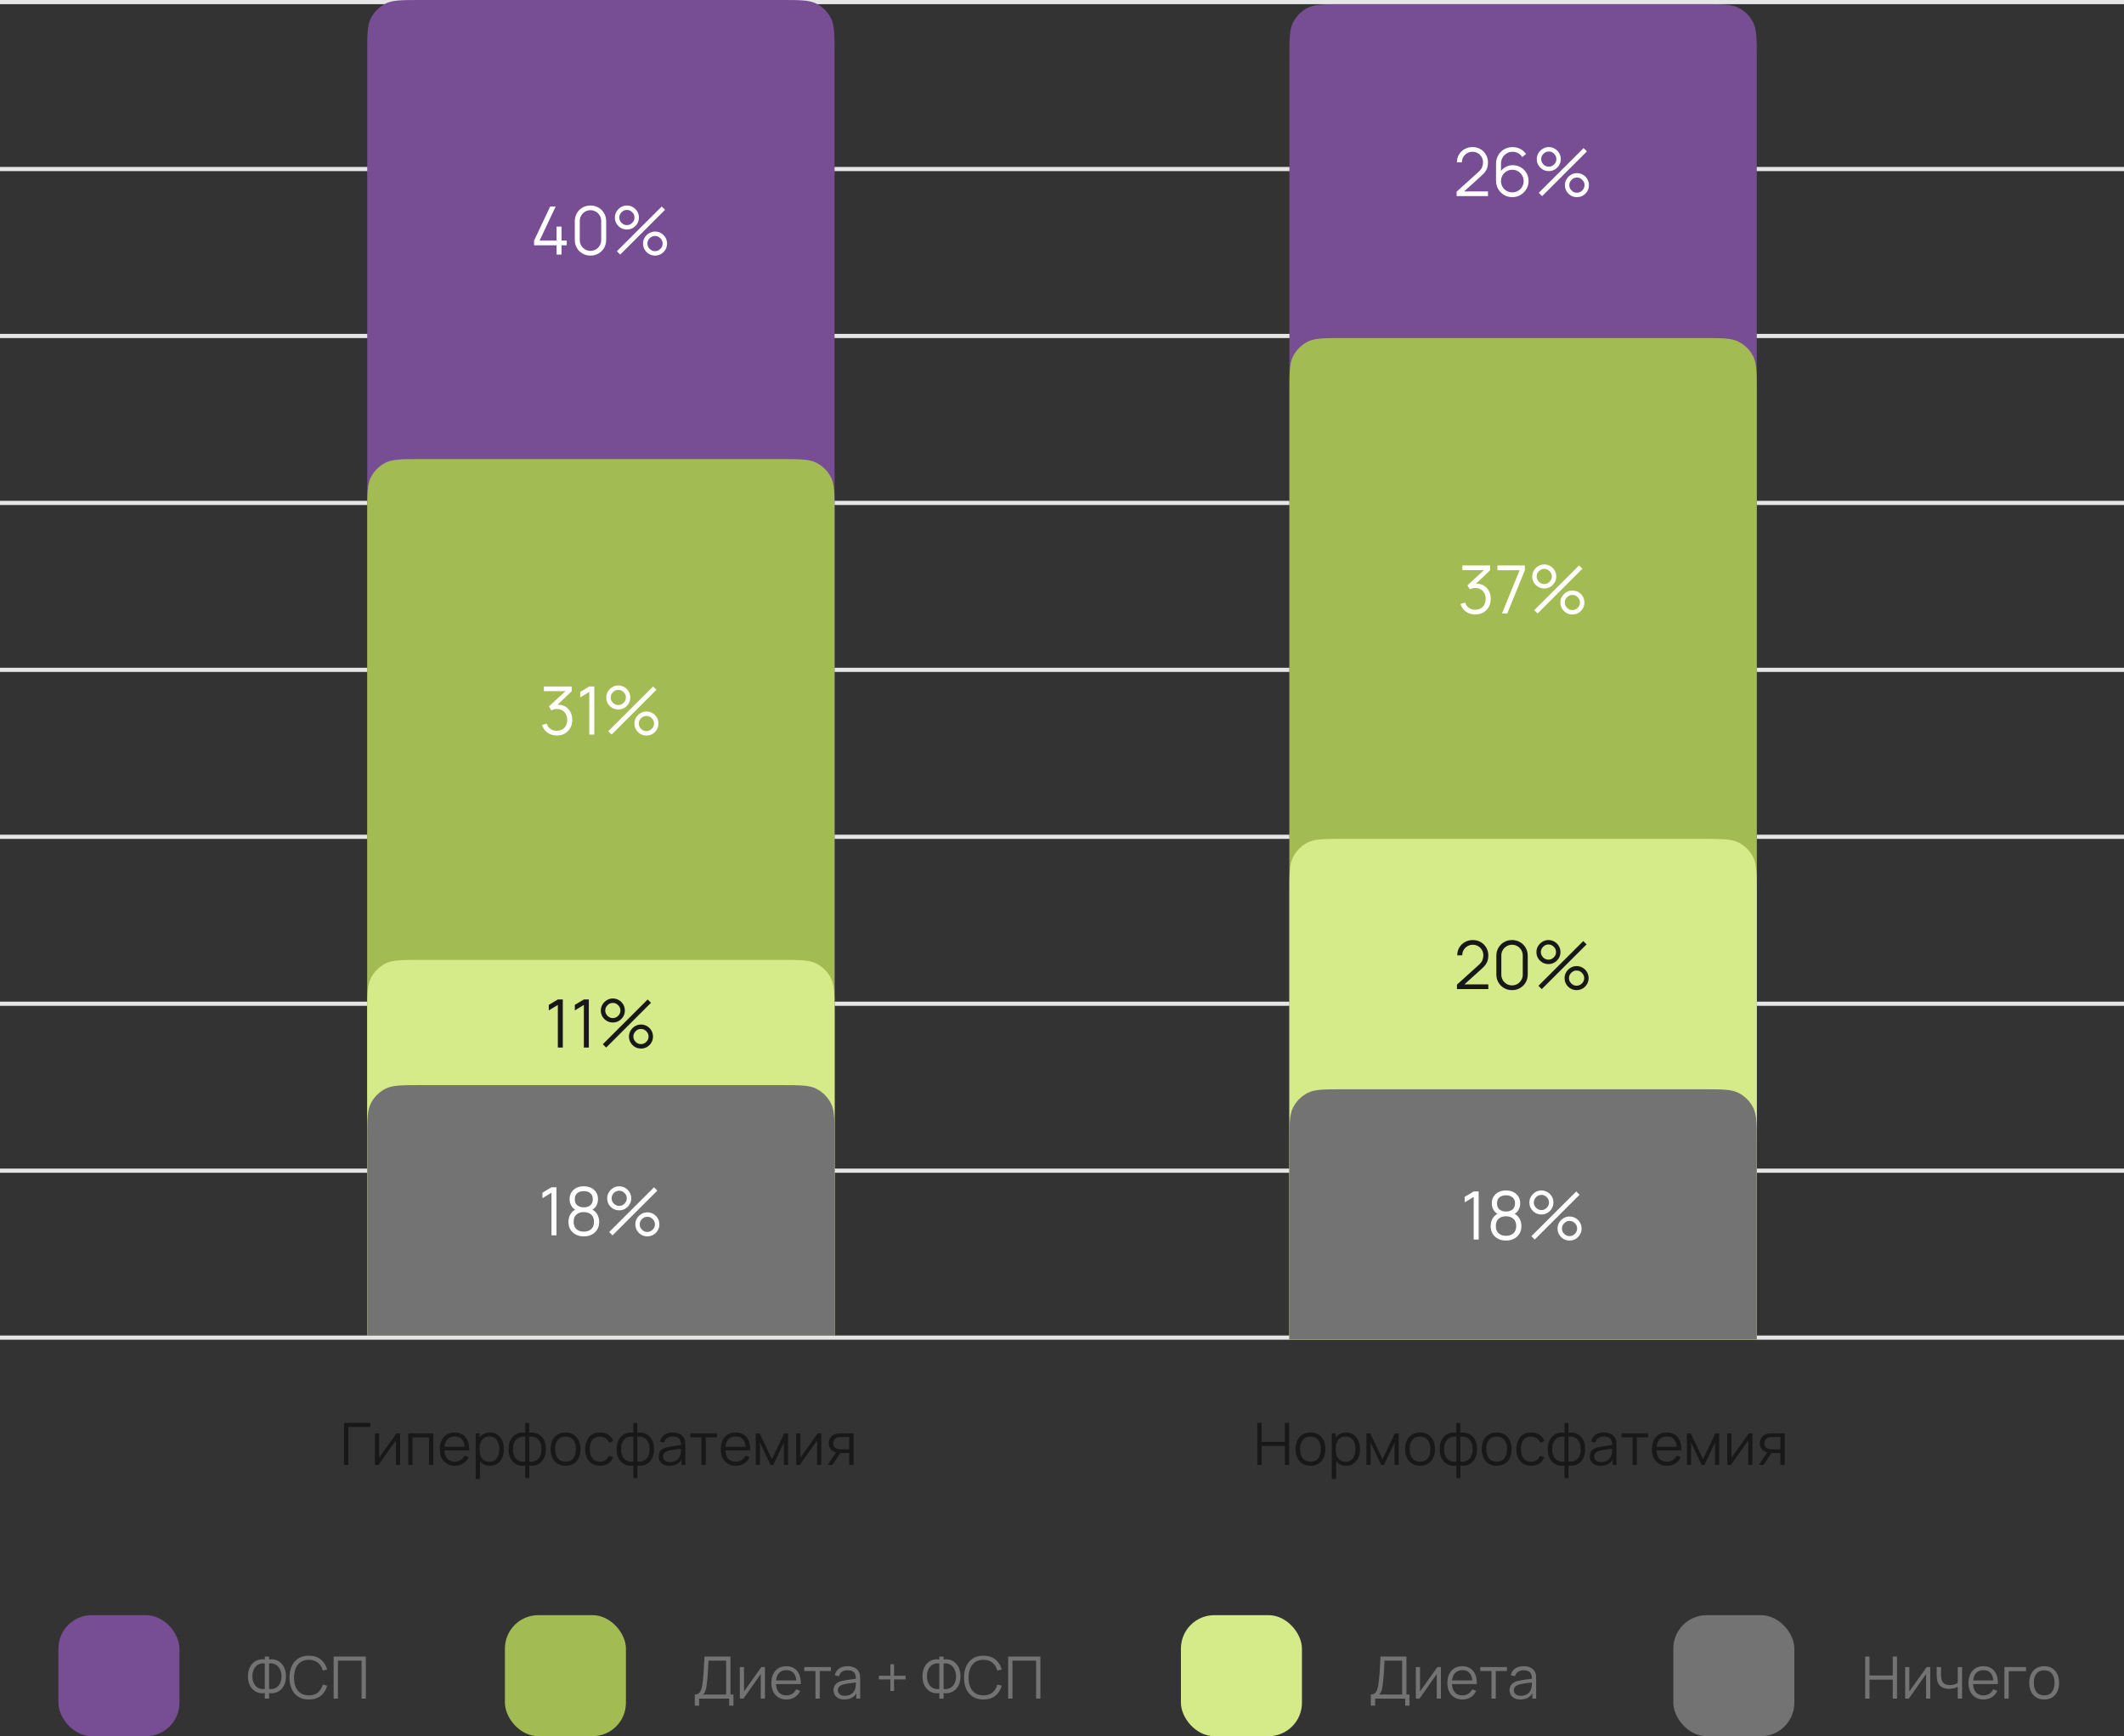 <svg width="509" height="416" viewBox="0 0 509 416" fill="none" xmlns="http://www.w3.org/2000/svg">
<rect x="0" y="0" width="509" height="416" fill="#333333" stroke="none"/>
<rect x="14" y="387" width="29" height="29" rx="8" fill="#774D93"/>
<path d="M63.459 407V405.663C62.941 405.752 62.439 405.728 61.954 405.593C61.473 405.453 61.042 405.213 60.659 404.872C60.281 404.527 59.98 404.086 59.756 403.549C59.532 403.008 59.42 402.375 59.42 401.652C59.42 400.929 59.532 400.296 59.756 399.755C59.98 399.214 60.281 398.77 60.659 398.425C61.042 398.075 61.473 397.832 61.954 397.697C62.439 397.557 62.941 397.531 63.459 397.62V396.92H64.481V397.62C64.999 397.531 65.501 397.557 65.986 397.697C66.471 397.832 66.903 398.075 67.281 398.425C67.664 398.77 67.967 399.214 68.191 399.755C68.415 400.296 68.527 400.929 68.527 401.652C68.527 402.375 68.415 403.008 68.191 403.549C67.967 404.086 67.664 404.527 67.281 404.872C66.903 405.213 66.471 405.453 65.986 405.593C65.501 405.728 64.999 405.752 64.481 405.663V407H63.459ZM63.459 404.683V398.579C63.016 398.514 62.61 398.546 62.241 398.677C61.877 398.803 61.564 399.006 61.303 399.286C61.042 399.566 60.839 399.909 60.694 400.315C60.554 400.716 60.484 401.162 60.484 401.652C60.484 402.142 60.554 402.588 60.694 402.989C60.839 403.386 61.042 403.722 61.303 403.997C61.564 404.272 61.877 404.471 62.241 404.592C62.61 404.713 63.016 404.744 63.459 404.683ZM64.481 404.683C64.929 404.744 65.335 404.713 65.699 404.592C66.063 404.466 66.376 404.268 66.637 403.997C66.903 403.722 67.106 403.386 67.246 402.989C67.391 402.592 67.463 402.154 67.463 401.673C67.463 401.188 67.391 400.744 67.246 400.343C67.106 399.937 66.903 399.592 66.637 399.307C66.376 399.022 66.063 398.815 65.699 398.684C65.335 398.549 64.929 398.514 64.481 398.579V404.683ZM74.014 407.21C73.011 407.21 72.164 406.988 71.473 406.545C70.782 406.097 70.26 405.479 69.905 404.69C69.55 403.901 69.373 402.991 69.373 401.96C69.373 400.929 69.55 400.019 69.905 399.23C70.26 398.441 70.782 397.825 71.473 397.382C72.164 396.934 73.011 396.71 74.014 396.71C75.186 396.71 76.142 397.011 76.884 397.613C77.626 398.21 78.135 399.013 78.41 400.021L77.36 400.294C77.145 399.496 76.76 398.864 76.205 398.397C75.65 397.93 74.919 397.697 74.014 397.697C73.225 397.697 72.57 397.877 72.047 398.236C71.525 398.595 71.13 399.097 70.864 399.741C70.603 400.38 70.468 401.12 70.458 401.96C70.454 402.8 70.582 403.54 70.843 404.179C71.109 404.818 71.506 405.32 72.033 405.684C72.565 406.043 73.225 406.223 74.014 406.223C74.919 406.223 75.65 405.99 76.205 405.523C76.76 405.052 77.145 404.419 77.36 403.626L78.41 403.899C78.135 404.907 77.626 405.712 76.884 406.314C76.142 406.911 75.186 407.21 74.014 407.21ZM79.955 407V396.92H87.676V407H86.647V397.907H80.984V407H79.955Z" fill="#737373"/>
<rect x="121" y="387" width="29" height="29" rx="8" fill="#A3BB53"/>
<path d="M166.511 408.68V406.013C166.903 406.013 167.218 405.915 167.456 405.719C167.694 405.518 167.876 405.252 168.002 404.921C168.128 404.59 168.224 404.219 168.289 403.808C168.354 403.393 168.41 402.973 168.457 402.548C168.522 401.927 168.574 401.328 168.611 400.749C168.653 400.17 168.688 399.571 168.716 398.95C168.749 398.329 168.786 397.65 168.828 396.913L175.044 396.92V406.013H175.765V408.68H174.743V407H167.54V408.68H166.511ZM168.478 406.013H174.015V397.907L169.787 397.9C169.759 398.469 169.731 399.02 169.703 399.552C169.675 400.084 169.642 400.621 169.605 401.162C169.568 401.703 169.519 402.268 169.458 402.856C169.407 403.393 169.346 403.862 169.276 404.263C169.206 404.664 169.108 405.007 168.982 405.292C168.861 405.577 168.693 405.817 168.478 406.013ZM183.308 399.44V407H182.307V401.113L178.163 407H177.295V399.44H178.296V405.278L182.447 399.44H183.308ZM188.472 407.21C187.735 407.21 187.095 407.047 186.554 406.72C186.017 406.393 185.6 405.934 185.301 405.341C185.002 404.748 184.853 404.053 184.853 403.255C184.853 402.429 185 401.715 185.294 401.113C185.588 400.511 186.001 400.047 186.533 399.72C187.07 399.393 187.702 399.23 188.43 399.23C189.177 399.23 189.814 399.403 190.341 399.748C190.868 400.089 191.267 400.579 191.538 401.218C191.809 401.857 191.932 402.62 191.909 403.507H190.859V403.143C190.84 402.163 190.628 401.423 190.222 400.924C189.821 400.425 189.233 400.175 188.458 400.175C187.646 400.175 187.023 400.439 186.589 400.966C186.16 401.493 185.945 402.245 185.945 403.22C185.945 404.172 186.16 404.912 186.589 405.439C187.023 405.962 187.637 406.223 188.43 406.223C188.971 406.223 189.443 406.099 189.844 405.852C190.25 405.6 190.57 405.238 190.803 404.767L191.762 405.138C191.463 405.796 191.022 406.307 190.439 406.671C189.86 407.03 189.205 407.21 188.472 407.21ZM185.581 403.507V402.646H191.356V403.507H185.581ZM195.418 407V400.392H192.737V399.44H199.128V400.392H196.447V407H195.418ZM202.338 407.21C201.769 407.21 201.291 407.107 200.903 406.902C200.521 406.697 200.234 406.424 200.042 406.083C199.851 405.742 199.755 405.371 199.755 404.97C199.755 404.559 199.837 404.209 200 403.92C200.168 403.626 200.395 403.386 200.679 403.199C200.969 403.012 201.302 402.87 201.68 402.772C202.063 402.679 202.485 402.597 202.947 402.527C203.414 402.452 203.869 402.389 204.312 402.338C204.76 402.282 205.152 402.228 205.488 402.177L205.124 402.401C205.138 401.654 204.994 401.101 204.69 400.742C204.387 400.383 203.86 400.203 203.108 400.203C202.59 400.203 202.152 400.32 201.792 400.553C201.438 400.786 201.188 401.155 201.043 401.659L200.042 401.365C200.215 400.688 200.563 400.163 201.085 399.79C201.608 399.417 202.287 399.23 203.122 399.23C203.813 399.23 204.399 399.361 204.879 399.622C205.365 399.879 205.708 400.252 205.908 400.742C206.002 400.961 206.062 401.206 206.09 401.477C206.118 401.748 206.132 402.023 206.132 402.303V407H205.215V405.103L205.481 405.215C205.225 405.864 204.826 406.358 204.284 406.699C203.743 407.04 203.094 407.21 202.338 407.21ZM202.457 406.321C202.938 406.321 203.358 406.235 203.717 406.062C204.077 405.889 204.366 405.654 204.585 405.355C204.805 405.052 204.947 404.711 205.012 404.333C205.068 404.09 205.099 403.824 205.103 403.535C205.108 403.241 205.11 403.022 205.11 402.877L205.502 403.08C205.152 403.127 204.772 403.173 204.361 403.22C203.955 403.267 203.554 403.32 203.157 403.381C202.765 403.442 202.411 403.514 202.093 403.598C201.879 403.659 201.671 403.745 201.47 403.857C201.27 403.964 201.104 404.109 200.973 404.291C200.847 404.473 200.784 404.699 200.784 404.97C200.784 405.189 200.838 405.402 200.945 405.607C201.057 405.812 201.235 405.983 201.477 406.118C201.725 406.253 202.051 406.321 202.457 406.321ZM213.375 405.159V402.401H210.617V401.519H213.375V398.761H214.257V401.519H217.008V402.401H214.257V405.159H213.375ZM225.105 407V405.663C224.587 405.752 224.086 405.728 223.6 405.593C223.12 405.453 222.688 405.213 222.305 404.872C221.927 404.527 221.626 404.086 221.402 403.549C221.178 403.008 221.066 402.375 221.066 401.652C221.066 400.929 221.178 400.296 221.402 399.755C221.626 399.214 221.927 398.77 222.305 398.425C222.688 398.075 223.12 397.832 223.6 397.697C224.086 397.557 224.587 397.531 225.105 397.62V396.92H226.127V397.62C226.645 397.531 227.147 397.557 227.632 397.697C228.118 397.832 228.549 398.075 228.927 398.425C229.31 398.77 229.613 399.214 229.837 399.755C230.061 400.296 230.173 400.929 230.173 401.652C230.173 402.375 230.061 403.008 229.837 403.549C229.613 404.086 229.31 404.527 228.927 404.872C228.549 405.213 228.118 405.453 227.632 405.593C227.147 405.728 226.645 405.752 226.127 405.663V407H225.105ZM225.105 404.683V398.579C224.662 398.514 224.256 398.546 223.887 398.677C223.523 398.803 223.211 399.006 222.949 399.286C222.688 399.566 222.485 399.909 222.34 400.315C222.2 400.716 222.13 401.162 222.13 401.652C222.13 402.142 222.2 402.588 222.34 402.989C222.485 403.386 222.688 403.722 222.949 403.997C223.211 404.272 223.523 404.471 223.887 404.592C224.256 404.713 224.662 404.744 225.105 404.683ZM226.127 404.683C226.575 404.744 226.981 404.713 227.345 404.592C227.709 404.466 228.022 404.268 228.283 403.997C228.549 403.722 228.752 403.386 228.892 402.989C229.037 402.592 229.109 402.154 229.109 401.673C229.109 401.188 229.037 400.744 228.892 400.343C228.752 399.937 228.549 399.592 228.283 399.307C228.022 399.022 227.709 398.815 227.345 398.684C226.981 398.549 226.575 398.514 226.127 398.579V404.683ZM235.661 407.21C234.657 407.21 233.81 406.988 233.12 406.545C232.429 406.097 231.906 405.479 231.552 404.69C231.197 403.901 231.02 402.991 231.02 401.96C231.02 400.929 231.197 400.019 231.552 399.23C231.906 398.441 232.429 397.825 233.12 397.382C233.81 396.934 234.657 396.71 235.661 396.71C236.832 396.71 237.789 397.011 238.531 397.613C239.273 398.21 239.781 399.013 240.057 400.021L239.007 400.294C238.792 399.496 238.407 398.864 237.852 398.397C237.296 397.93 236.566 397.697 235.661 397.697C234.872 397.697 234.216 397.877 233.694 398.236C233.171 398.595 232.777 399.097 232.511 399.741C232.249 400.38 232.114 401.12 232.105 401.96C232.1 402.8 232.228 403.54 232.49 404.179C232.756 404.818 233.152 405.32 233.68 405.684C234.212 406.043 234.872 406.223 235.661 406.223C236.566 406.223 237.296 405.99 237.852 405.523C238.407 405.052 238.792 404.419 239.007 403.626L240.057 403.899C239.781 404.907 239.273 405.712 238.531 406.314C237.789 406.911 236.832 407.21 235.661 407.21ZM241.601 407V396.92H249.322V407H248.293V397.907H242.63V407H241.601Z" fill="#737373"/>
<rect x="283" y="387" width="29" height="29" rx="8" fill="#D5EA88"/>
<path d="M328.511 408.68V406.013C328.903 406.013 329.218 405.915 329.456 405.719C329.694 405.518 329.876 405.252 330.002 404.921C330.128 404.59 330.224 404.219 330.289 403.808C330.354 403.393 330.41 402.973 330.457 402.548C330.522 401.927 330.574 401.328 330.611 400.749C330.653 400.17 330.688 399.571 330.716 398.95C330.749 398.329 330.786 397.65 330.828 396.913L337.044 396.92V406.013H337.765V408.68H336.743V407H329.54V408.68H328.511ZM330.478 406.013H336.015V397.907L331.787 397.9C331.759 398.469 331.731 399.02 331.703 399.552C331.675 400.084 331.642 400.621 331.605 401.162C331.568 401.703 331.519 402.268 331.458 402.856C331.407 403.393 331.346 403.862 331.276 404.263C331.206 404.664 331.108 405.007 330.982 405.292C330.861 405.577 330.693 405.817 330.478 406.013ZM345.308 399.44V407H344.307V401.113L340.163 407H339.295V399.44H340.296V405.278L344.447 399.44H345.308ZM350.472 407.21C349.735 407.21 349.095 407.047 348.554 406.72C348.017 406.393 347.6 405.934 347.301 405.341C347.002 404.748 346.853 404.053 346.853 403.255C346.853 402.429 347 401.715 347.294 401.113C347.588 400.511 348.001 400.047 348.533 399.72C349.07 399.393 349.702 399.23 350.43 399.23C351.177 399.23 351.814 399.403 352.341 399.748C352.868 400.089 353.267 400.579 353.538 401.218C353.809 401.857 353.932 402.62 353.909 403.507H352.859V403.143C352.84 402.163 352.628 401.423 352.222 400.924C351.821 400.425 351.233 400.175 350.458 400.175C349.646 400.175 349.023 400.439 348.589 400.966C348.16 401.493 347.945 402.245 347.945 403.22C347.945 404.172 348.16 404.912 348.589 405.439C349.023 405.962 349.637 406.223 350.43 406.223C350.971 406.223 351.443 406.099 351.844 405.852C352.25 405.6 352.57 405.238 352.803 404.767L353.762 405.138C353.463 405.796 353.022 406.307 352.439 406.671C351.86 407.03 351.205 407.21 350.472 407.21ZM347.581 403.507V402.646H353.356V403.507H347.581ZM357.418 407V400.392H354.737V399.44H361.128V400.392H358.447V407H357.418ZM364.338 407.21C363.769 407.21 363.291 407.107 362.903 406.902C362.521 406.697 362.234 406.424 362.042 406.083C361.851 405.742 361.755 405.371 361.755 404.97C361.755 404.559 361.837 404.209 362 403.92C362.168 403.626 362.395 403.386 362.679 403.199C362.969 403.012 363.302 402.87 363.68 402.772C364.063 402.679 364.485 402.597 364.947 402.527C365.414 402.452 365.869 402.389 366.312 402.338C366.76 402.282 367.152 402.228 367.488 402.177L367.124 402.401C367.138 401.654 366.994 401.101 366.69 400.742C366.387 400.383 365.86 400.203 365.108 400.203C364.59 400.203 364.152 400.32 363.792 400.553C363.438 400.786 363.188 401.155 363.043 401.659L362.042 401.365C362.215 400.688 362.563 400.163 363.085 399.79C363.608 399.417 364.287 399.23 365.122 399.23C365.813 399.23 366.399 399.361 366.879 399.622C367.365 399.879 367.708 400.252 367.908 400.742C368.002 400.961 368.062 401.206 368.09 401.477C368.118 401.748 368.132 402.023 368.132 402.303V407H367.215V405.103L367.481 405.215C367.225 405.864 366.826 406.358 366.284 406.699C365.743 407.04 365.094 407.21 364.338 407.21ZM364.457 406.321C364.938 406.321 365.358 406.235 365.717 406.062C366.077 405.889 366.366 405.654 366.585 405.355C366.805 405.052 366.947 404.711 367.012 404.333C367.068 404.09 367.099 403.824 367.103 403.535C367.108 403.241 367.11 403.022 367.11 402.877L367.502 403.08C367.152 403.127 366.772 403.173 366.361 403.22C365.955 403.267 365.554 403.32 365.157 403.381C364.765 403.442 364.411 403.514 364.093 403.598C363.879 403.659 363.671 403.745 363.47 403.857C363.27 403.964 363.104 404.109 362.973 404.291C362.847 404.473 362.784 404.699 362.784 404.97C362.784 405.189 362.838 405.402 362.945 405.607C363.057 405.812 363.235 405.983 363.477 406.118C363.725 406.253 364.051 406.321 364.457 406.321Z" fill="#737373"/>
<rect x="401" y="387" width="29" height="29" rx="8" fill="#737373"/>
<path d="M446.98 407V396.92H448.009V401.463H453.581V396.92H454.603V407H453.581V402.45H448.009V407H446.98ZM462.57 399.44V407H461.569V401.113L457.425 407H456.557V399.44H457.558V405.278L461.709 399.44H462.57ZM469.162 407V404.186C468.91 404.312 468.599 404.422 468.231 404.515C467.862 404.608 467.465 404.655 467.041 404.655C466.275 404.655 465.655 404.485 465.179 404.144C464.703 403.803 464.392 403.311 464.248 402.667C464.201 402.476 464.168 402.273 464.15 402.058C464.136 401.843 464.126 401.65 464.122 401.477C464.117 401.304 464.115 401.181 464.115 401.106V399.44H465.151V401.106C465.151 401.26 465.155 401.435 465.165 401.631C465.174 401.827 465.195 402.018 465.228 402.205C465.321 402.714 465.531 403.099 465.858 403.36C466.189 403.621 466.653 403.752 467.251 403.752C467.624 403.752 467.976 403.705 468.308 403.612C468.644 403.514 468.928 403.383 469.162 403.22V399.44H470.191V407H469.162ZM475.349 407.21C474.612 407.21 473.972 407.047 473.431 406.72C472.894 406.393 472.477 405.934 472.178 405.341C471.879 404.748 471.73 404.053 471.73 403.255C471.73 402.429 471.877 401.715 472.171 401.113C472.465 400.511 472.878 400.047 473.41 399.72C473.947 399.393 474.579 399.23 475.307 399.23C476.054 399.23 476.691 399.403 477.218 399.748C477.745 400.089 478.144 400.579 478.415 401.218C478.686 401.857 478.809 402.62 478.786 403.507H477.736V403.143C477.717 402.163 477.505 401.423 477.099 400.924C476.698 400.425 476.11 400.175 475.335 400.175C474.523 400.175 473.9 400.439 473.466 400.966C473.037 401.493 472.822 402.245 472.822 403.22C472.822 404.172 473.037 404.912 473.466 405.439C473.9 405.962 474.514 406.223 475.307 406.223C475.848 406.223 476.32 406.099 476.721 405.852C477.127 405.6 477.447 405.238 477.68 404.767L478.639 405.138C478.34 405.796 477.899 406.307 477.316 406.671C476.737 407.03 476.082 407.21 475.349 407.21ZM472.458 403.507V402.646H478.233V403.507H472.458ZM480.339 407V399.44H485.519V400.427H481.368V407H480.339ZM489.867 407.21C489.116 407.21 488.474 407.04 487.942 406.699C487.41 406.358 487.002 405.887 486.717 405.285C486.433 404.683 486.29 403.992 486.29 403.213C486.29 402.42 486.435 401.724 486.724 401.127C487.014 400.53 487.424 400.065 487.956 399.734C488.493 399.398 489.13 399.23 489.867 399.23C490.623 399.23 491.267 399.4 491.799 399.741C492.336 400.077 492.744 400.546 493.024 401.148C493.309 401.745 493.451 402.434 493.451 403.213C493.451 404.006 493.309 404.704 493.024 405.306C492.74 405.903 492.329 406.37 491.792 406.706C491.256 407.042 490.614 407.21 489.867 407.21ZM489.867 406.223C490.707 406.223 491.333 405.945 491.743 405.39C492.154 404.83 492.359 404.104 492.359 403.213C492.359 402.298 492.152 401.57 491.736 401.029C491.326 400.488 490.703 400.217 489.867 400.217C489.303 400.217 488.836 400.345 488.467 400.602C488.103 400.854 487.83 401.206 487.648 401.659C487.471 402.107 487.382 402.625 487.382 403.213C487.382 404.123 487.592 404.853 488.012 405.404C488.432 405.95 489.051 406.223 489.867 406.223Z" fill="#737373"/>
<path d="M82.444 351V340.92H88.744V341.907H83.473V351H82.444ZM95.874 343.44V351H94.873V345.113L90.729 351H89.861V343.44H90.862V349.278L95.013 343.44H95.874ZM97.831 351V343.44H103.844V351H102.815V344.427H98.86V351H97.831ZM109.008 351.21C108.271 351.21 107.631 351.047 107.09 350.72C106.553 350.393 106.136 349.934 105.837 349.341C105.538 348.748 105.389 348.053 105.389 347.255C105.389 346.429 105.536 345.715 105.83 345.113C106.124 344.511 106.537 344.047 107.069 343.72C107.606 343.393 108.238 343.23 108.966 343.23C109.713 343.23 110.35 343.403 110.877 343.748C111.404 344.089 111.803 344.579 112.074 345.218C112.345 345.857 112.468 346.62 112.445 347.507H111.395V347.143C111.376 346.163 111.164 345.423 110.758 344.924C110.357 344.425 109.769 344.175 108.994 344.175C108.182 344.175 107.559 344.439 107.125 344.966C106.696 345.493 106.481 346.245 106.481 347.22C106.481 348.172 106.696 348.912 107.125 349.439C107.559 349.962 108.173 350.223 108.966 350.223C109.507 350.223 109.979 350.099 110.38 349.852C110.786 349.6 111.106 349.238 111.339 348.767L112.298 349.138C111.999 349.796 111.558 350.307 110.975 350.671C110.396 351.03 109.741 351.21 109.008 351.21ZM106.117 347.507V346.646H111.892V347.507H106.117ZM117.394 351.21C116.698 351.21 116.11 351.035 115.63 350.685C115.149 350.33 114.785 349.852 114.538 349.25C114.29 348.643 114.167 347.964 114.167 347.213C114.167 346.448 114.29 345.766 114.538 345.169C114.79 344.567 115.158 344.093 115.644 343.748C116.129 343.403 116.726 343.23 117.436 343.23C118.126 343.23 118.719 343.405 119.214 343.755C119.708 344.105 120.086 344.581 120.348 345.183C120.614 345.785 120.747 346.462 120.747 347.213C120.747 347.969 120.614 348.648 120.348 349.25C120.082 349.852 119.699 350.33 119.2 350.685C118.7 351.035 118.098 351.21 117.394 351.21ZM113.992 354.36V343.44H114.916V349.131H115.028V354.36H113.992ZM117.289 350.251C117.816 350.251 118.255 350.118 118.605 349.852C118.955 349.586 119.216 349.224 119.389 348.767C119.566 348.305 119.655 347.787 119.655 347.213C119.655 346.644 119.568 346.13 119.396 345.673C119.223 345.216 118.959 344.854 118.605 344.588C118.255 344.322 117.809 344.189 117.268 344.189C116.74 344.189 116.302 344.317 115.952 344.574C115.606 344.831 115.347 345.188 115.175 345.645C115.002 346.098 114.916 346.62 114.916 347.213C114.916 347.796 115.002 348.319 115.175 348.781C115.347 349.238 115.609 349.598 115.959 349.859C116.309 350.12 116.752 350.251 117.289 350.251ZM125.868 354.15V351.147C125.13 351.264 124.458 351.184 123.852 350.909C123.245 350.629 122.762 350.176 122.403 349.551C122.043 348.926 121.864 348.151 121.864 347.227C121.864 346.303 122.043 345.528 122.403 344.903C122.762 344.273 123.245 343.818 123.852 343.538C124.458 343.258 125.13 343.176 125.868 343.293V340.976H126.82V343.293C127.557 343.176 128.229 343.258 128.836 343.538C129.442 343.818 129.925 344.273 130.285 344.903C130.644 345.528 130.824 346.303 130.824 347.227C130.824 348.151 130.644 348.926 130.285 349.551C129.925 350.176 129.442 350.629 128.836 350.909C128.229 351.184 127.557 351.264 126.82 351.147V354.15H125.868ZM125.868 350.188V344.259C125.49 344.194 125.126 344.205 124.776 344.294C124.426 344.378 124.111 344.544 123.831 344.791C123.551 345.034 123.329 345.358 123.166 345.764C123.007 346.165 122.928 346.653 122.928 347.227C122.928 347.801 123.009 348.291 123.173 348.697C123.336 349.098 123.558 349.42 123.838 349.663C124.118 349.906 124.433 350.069 124.783 350.153C125.133 350.237 125.494 350.249 125.868 350.188ZM126.82 350.188C127.193 350.249 127.555 350.237 127.905 350.153C128.255 350.069 128.57 349.908 128.85 349.67C129.13 349.427 129.351 349.105 129.515 348.704C129.678 348.298 129.76 347.806 129.76 347.227C129.76 346.648 129.678 346.158 129.515 345.757C129.356 345.351 129.137 345.027 128.857 344.784C128.577 344.541 128.262 344.378 127.912 344.294C127.562 344.205 127.198 344.194 126.82 344.259V350.188ZM135.517 351.21C134.766 351.21 134.124 351.04 133.592 350.699C133.06 350.358 132.652 349.887 132.367 349.285C132.082 348.683 131.94 347.992 131.94 347.213C131.94 346.42 132.085 345.724 132.374 345.127C132.663 344.53 133.074 344.065 133.606 343.734C134.143 343.398 134.78 343.23 135.517 343.23C136.273 343.23 136.917 343.4 137.449 343.741C137.986 344.077 138.394 344.546 138.674 345.148C138.959 345.745 139.101 346.434 139.101 347.213C139.101 348.006 138.959 348.704 138.674 349.306C138.389 349.903 137.979 350.37 137.442 350.706C136.905 351.042 136.264 351.21 135.517 351.21ZM135.517 350.223C136.357 350.223 136.982 349.945 137.393 349.39C137.804 348.83 138.009 348.104 138.009 347.213C138.009 346.298 137.801 345.57 137.386 345.029C136.975 344.488 136.352 344.217 135.517 344.217C134.952 344.217 134.486 344.345 134.117 344.602C133.753 344.854 133.48 345.206 133.298 345.659C133.121 346.107 133.032 346.625 133.032 347.213C133.032 348.123 133.242 348.853 133.662 349.404C134.082 349.95 134.7 350.223 135.517 350.223ZM143.781 351.21C143.02 351.21 142.376 351.04 141.849 350.699C141.322 350.358 140.92 349.889 140.645 349.292C140.374 348.69 140.234 347.999 140.225 347.22C140.234 346.427 140.379 345.731 140.659 345.134C140.939 344.532 141.343 344.065 141.87 343.734C142.397 343.398 143.037 343.23 143.788 343.23C144.553 343.23 145.218 343.417 145.783 343.79C146.352 344.163 146.742 344.674 146.952 345.323L145.944 345.645C145.767 345.192 145.484 344.842 145.097 344.595C144.714 344.343 144.276 344.217 143.781 344.217C143.226 344.217 142.766 344.345 142.402 344.602C142.038 344.854 141.767 345.206 141.59 345.659C141.413 346.112 141.322 346.632 141.317 347.22C141.326 348.125 141.536 348.853 141.947 349.404C142.358 349.95 142.969 350.223 143.781 350.223C144.294 350.223 144.731 350.106 145.09 349.873C145.454 349.635 145.729 349.29 145.916 348.837L146.952 349.145C146.672 349.817 146.261 350.33 145.72 350.685C145.179 351.035 144.532 351.21 143.781 351.21ZM151.776 354.15V351.147C151.039 351.264 150.367 351.184 149.76 350.909C149.153 350.629 148.67 350.176 148.311 349.551C147.952 348.926 147.772 348.151 147.772 347.227C147.772 346.303 147.952 345.528 148.311 344.903C148.67 344.273 149.153 343.818 149.76 343.538C150.367 343.258 151.039 343.176 151.776 343.293V340.976H152.728V343.293C153.465 343.176 154.137 343.258 154.744 343.538C155.351 343.818 155.834 344.273 156.193 344.903C156.552 345.528 156.732 346.303 156.732 347.227C156.732 348.151 156.552 348.926 156.193 349.551C155.834 350.176 155.351 350.629 154.744 350.909C154.137 351.184 153.465 351.264 152.728 351.147V354.15H151.776ZM151.776 350.188V344.259C151.398 344.194 151.034 344.205 150.684 344.294C150.334 344.378 150.019 344.544 149.739 344.791C149.459 345.034 149.237 345.358 149.074 345.764C148.915 346.165 148.836 346.653 148.836 347.227C148.836 347.801 148.918 348.291 149.081 348.697C149.244 349.098 149.466 349.42 149.746 349.663C150.026 349.906 150.341 350.069 150.691 350.153C151.041 350.237 151.403 350.249 151.776 350.188ZM152.728 350.188C153.101 350.249 153.463 350.237 153.813 350.153C154.163 350.069 154.478 349.908 154.758 349.67C155.038 349.427 155.26 349.105 155.423 348.704C155.586 348.298 155.668 347.806 155.668 347.227C155.668 346.648 155.586 346.158 155.423 345.757C155.264 345.351 155.045 345.027 154.765 344.784C154.485 344.541 154.17 344.378 153.82 344.294C153.47 344.205 153.106 344.194 152.728 344.259V350.188ZM160.431 351.21C159.862 351.21 159.383 351.107 158.996 350.902C158.613 350.697 158.326 350.424 158.135 350.083C157.944 349.742 157.848 349.371 157.848 348.97C157.848 348.559 157.93 348.209 158.093 347.92C158.261 347.626 158.487 347.386 158.772 347.199C159.061 347.012 159.395 346.87 159.773 346.772C160.156 346.679 160.578 346.597 161.04 346.527C161.507 346.452 161.962 346.389 162.405 346.338C162.853 346.282 163.245 346.228 163.581 346.177L163.217 346.401C163.231 345.654 163.086 345.101 162.783 344.742C162.48 344.383 161.952 344.203 161.201 344.203C160.683 344.203 160.244 344.32 159.885 344.553C159.53 344.786 159.281 345.155 159.136 345.659L158.135 345.365C158.308 344.688 158.655 344.163 159.178 343.79C159.701 343.417 160.38 343.23 161.215 343.23C161.906 343.23 162.491 343.361 162.972 343.622C163.457 343.879 163.8 344.252 164.001 344.742C164.094 344.961 164.155 345.206 164.183 345.477C164.211 345.748 164.225 346.023 164.225 346.303V351H163.308V349.103L163.574 349.215C163.317 349.864 162.918 350.358 162.377 350.699C161.836 351.04 161.187 351.21 160.431 351.21ZM160.55 350.321C161.031 350.321 161.451 350.235 161.81 350.062C162.169 349.889 162.459 349.654 162.678 349.355C162.897 349.052 163.04 348.711 163.105 348.333C163.161 348.09 163.191 347.824 163.196 347.535C163.201 347.241 163.203 347.022 163.203 346.877L163.595 347.08C163.245 347.127 162.865 347.173 162.454 347.22C162.048 347.267 161.647 347.32 161.25 347.381C160.858 347.442 160.503 347.514 160.186 347.598C159.971 347.659 159.764 347.745 159.563 347.857C159.362 347.964 159.197 348.109 159.066 348.291C158.94 348.473 158.877 348.699 158.877 348.97C158.877 349.189 158.931 349.402 159.038 349.607C159.15 349.812 159.327 349.983 159.57 350.118C159.817 350.253 160.144 350.321 160.55 350.321ZM168.098 351V344.392H165.417V343.44H171.808V344.392H169.127V351H168.098ZM176.342 351.21C175.605 351.21 174.965 351.047 174.424 350.72C173.887 350.393 173.47 349.934 173.171 349.341C172.872 348.748 172.723 348.053 172.723 347.255C172.723 346.429 172.87 345.715 173.164 345.113C173.458 344.511 173.871 344.047 174.403 343.72C174.94 343.393 175.572 343.23 176.3 343.23C177.047 343.23 177.684 343.403 178.211 343.748C178.738 344.089 179.137 344.579 179.408 345.218C179.679 345.857 179.802 346.62 179.779 347.507H178.729V347.143C178.71 346.163 178.498 345.423 178.092 344.924C177.691 344.425 177.103 344.175 176.328 344.175C175.516 344.175 174.893 344.439 174.459 344.966C174.03 345.493 173.815 346.245 173.815 347.22C173.815 348.172 174.03 348.912 174.459 349.439C174.893 349.962 175.507 350.223 176.3 350.223C176.841 350.223 177.313 350.099 177.714 349.852C178.12 349.6 178.44 349.238 178.673 348.767L179.632 349.138C179.333 349.796 178.892 350.307 178.309 350.671C177.73 351.03 177.075 351.21 176.342 351.21ZM173.451 347.507V346.646H179.226V347.507H173.451ZM181.12 351V343.44H182.037L184.984 349.628L187.938 343.44H188.848V351H187.854V345.638L185.313 351H184.662L182.121 345.638V351H181.12ZM196.813 343.44V351H195.812V345.113L191.668 351H190.8V343.44H191.801V349.278L195.952 343.44H196.813ZM203.517 351V348.151H201.753C201.548 348.151 201.335 348.144 201.116 348.13C200.901 348.111 200.701 348.086 200.514 348.053C199.982 347.95 199.529 347.717 199.156 347.353C198.787 346.984 198.603 346.476 198.603 345.827C198.603 345.192 198.776 344.684 199.121 344.301C199.466 343.914 199.884 343.662 200.374 343.545C200.598 343.494 200.824 343.463 201.053 343.454C201.286 343.445 201.487 343.44 201.655 343.44H204.546L204.553 351H203.517ZM198.358 351L200.465 347.829H201.606L199.485 351H198.358ZM201.697 347.269H203.517V344.322H201.697C201.585 344.322 201.429 344.327 201.228 344.336C201.027 344.345 200.838 344.376 200.661 344.427C200.507 344.474 200.353 344.555 200.199 344.672C200.05 344.784 199.924 344.936 199.821 345.127C199.718 345.314 199.667 345.542 199.667 345.813C199.667 346.191 199.77 346.494 199.975 346.723C200.185 346.947 200.446 347.101 200.759 347.185C200.927 347.222 201.095 347.246 201.263 347.255C201.431 347.264 201.576 347.269 201.697 347.269Z" fill="#181818"/>
<path d="M301.304 351V340.92H302.333V345.463H307.905V340.92H308.927V351H307.905V346.45H302.333V351H301.304ZM314.045 351.21C313.294 351.21 312.652 351.04 312.12 350.699C311.588 350.358 311.18 349.887 310.895 349.285C310.611 348.683 310.468 347.992 310.468 347.213C310.468 346.42 310.613 345.724 310.902 345.127C311.192 344.53 311.602 344.065 312.134 343.734C312.671 343.398 313.308 343.23 314.045 343.23C314.801 343.23 315.445 343.4 315.977 343.741C316.514 344.077 316.922 344.546 317.202 345.148C317.487 345.745 317.629 346.434 317.629 347.213C317.629 348.006 317.487 348.704 317.202 349.306C316.918 349.903 316.507 350.37 315.97 350.706C315.434 351.042 314.792 351.21 314.045 351.21ZM314.045 350.223C314.885 350.223 315.511 349.945 315.921 349.39C316.332 348.83 316.537 348.104 316.537 347.213C316.537 346.298 316.33 345.57 315.914 345.029C315.504 344.488 314.881 344.217 314.045 344.217C313.481 344.217 313.014 344.345 312.645 344.602C312.281 344.854 312.008 345.206 311.826 345.659C311.649 346.107 311.56 346.625 311.56 347.213C311.56 348.123 311.77 348.853 312.19 349.404C312.61 349.95 313.229 350.223 314.045 350.223ZM322.568 351.21C321.873 351.21 321.285 351.035 320.804 350.685C320.324 350.33 319.96 349.852 319.712 349.25C319.465 348.643 319.341 347.964 319.341 347.213C319.341 346.448 319.465 345.766 319.712 345.169C319.964 344.567 320.333 344.093 320.818 343.748C321.304 343.403 321.901 343.23 322.61 343.23C323.301 343.23 323.894 343.405 324.388 343.755C324.883 344.105 325.261 344.581 325.522 345.183C325.788 345.785 325.921 346.462 325.921 347.213C325.921 347.969 325.788 348.648 325.522 349.25C325.256 349.852 324.874 350.33 324.374 350.685C323.875 351.035 323.273 351.21 322.568 351.21ZM319.166 354.36V343.44H320.09V349.131H320.202V354.36H319.166ZM322.463 350.251C322.991 350.251 323.429 350.118 323.779 349.852C324.129 349.586 324.391 349.224 324.563 348.767C324.741 348.305 324.829 347.787 324.829 347.213C324.829 346.644 324.743 346.13 324.57 345.673C324.398 345.216 324.134 344.854 323.779 344.588C323.429 344.322 322.984 344.189 322.442 344.189C321.915 344.189 321.476 344.317 321.126 344.574C320.781 344.831 320.522 345.188 320.349 345.645C320.177 346.098 320.09 346.62 320.09 347.213C320.09 347.796 320.177 348.319 320.349 348.781C320.522 349.238 320.783 349.598 321.133 349.859C321.483 350.12 321.927 350.251 322.463 350.251ZM327.452 351V343.44H328.369L331.316 349.628L334.27 343.44H335.18V351H334.186V345.638L331.645 351H330.994L328.453 345.638V351H327.452ZM340.295 351.21C339.544 351.21 338.902 351.04 338.37 350.699C337.838 350.358 337.43 349.887 337.145 349.285C336.861 348.683 336.718 347.992 336.718 347.213C336.718 346.42 336.863 345.724 337.152 345.127C337.442 344.53 337.852 344.065 338.384 343.734C338.921 343.398 339.558 343.23 340.295 343.23C341.051 343.23 341.695 343.4 342.227 343.741C342.764 344.077 343.172 344.546 343.452 345.148C343.737 345.745 343.879 346.434 343.879 347.213C343.879 348.006 343.737 348.704 343.452 349.306C343.168 349.903 342.757 350.37 342.22 350.706C341.684 351.042 341.042 351.21 340.295 351.21ZM340.295 350.223C341.135 350.223 341.761 349.945 342.171 349.39C342.582 348.83 342.787 348.104 342.787 347.213C342.787 346.298 342.58 345.57 342.164 345.029C341.754 344.488 341.131 344.217 340.295 344.217C339.731 344.217 339.264 344.345 338.895 344.602C338.531 344.854 338.258 345.206 338.076 345.659C337.899 346.107 337.81 346.625 337.81 347.213C337.81 348.123 338.02 348.853 338.44 349.404C338.86 349.95 339.479 350.223 340.295 350.223ZM349.007 354.15V351.147C348.27 351.264 347.598 351.184 346.991 350.909C346.385 350.629 345.902 350.176 345.542 349.551C345.183 348.926 345.003 348.151 345.003 347.227C345.003 346.303 345.183 345.528 345.542 344.903C345.902 344.273 346.385 343.818 346.991 343.538C347.598 343.258 348.27 343.176 349.007 343.293V340.976H349.959V343.293C350.697 343.176 351.369 343.258 351.975 343.538C352.582 343.818 353.065 344.273 353.424 344.903C353.784 345.528 353.963 346.303 353.963 347.227C353.963 348.151 353.784 348.926 353.424 349.551C353.065 350.176 352.582 350.629 351.975 350.909C351.369 351.184 350.697 351.264 349.959 351.147V354.15H349.007ZM349.007 350.188V344.259C348.629 344.194 348.265 344.205 347.915 344.294C347.565 344.378 347.25 344.544 346.97 344.791C346.69 345.034 346.469 345.358 346.305 345.764C346.147 346.165 346.067 346.653 346.067 347.227C346.067 347.801 346.149 348.291 346.312 348.697C346.476 349.098 346.697 349.42 346.977 349.663C347.257 349.906 347.572 350.069 347.922 350.153C348.272 350.237 348.634 350.249 349.007 350.188ZM349.959 350.188C350.333 350.249 350.694 350.237 351.044 350.153C351.394 350.069 351.709 349.908 351.989 349.67C352.269 349.427 352.491 349.105 352.654 348.704C352.818 348.298 352.899 347.806 352.899 347.227C352.899 346.648 352.818 346.158 352.654 345.757C352.496 345.351 352.276 345.027 351.996 344.784C351.716 344.541 351.401 344.378 351.051 344.294C350.701 344.205 350.337 344.194 349.959 344.259V350.188ZM358.657 351.21C357.905 351.21 357.264 351.04 356.732 350.699C356.2 350.358 355.791 349.887 355.507 349.285C355.222 348.683 355.08 347.992 355.08 347.213C355.08 346.42 355.224 345.724 355.514 345.127C355.803 344.53 356.214 344.065 356.746 343.734C357.282 343.398 357.919 343.23 358.657 343.23C359.413 343.23 360.057 343.4 360.589 343.741C361.125 344.077 361.534 344.546 361.814 345.148C362.098 345.745 362.241 346.434 362.241 347.213C362.241 348.006 362.098 348.704 361.814 349.306C361.529 349.903 361.118 350.37 360.582 350.706C360.045 351.042 359.403 351.21 358.657 351.21ZM358.657 350.223C359.497 350.223 360.122 349.945 360.533 349.39C360.943 348.83 361.149 348.104 361.149 347.213C361.149 346.298 360.941 345.57 360.526 345.029C360.115 344.488 359.492 344.217 358.657 344.217C358.092 344.217 357.625 344.345 357.257 344.602C356.893 344.854 356.62 345.206 356.438 345.659C356.26 346.107 356.172 346.625 356.172 347.213C356.172 348.123 356.382 348.853 356.802 349.404C357.222 349.95 357.84 350.223 358.657 350.223ZM366.921 351.21C366.16 351.21 365.516 351.04 364.989 350.699C364.461 350.358 364.06 349.889 363.785 349.292C363.514 348.69 363.374 347.999 363.365 347.22C363.374 346.427 363.519 345.731 363.799 345.134C364.079 344.532 364.482 344.065 365.01 343.734C365.537 343.398 366.176 343.23 366.928 343.23C367.693 343.23 368.358 343.417 368.923 343.79C369.492 344.163 369.882 344.674 370.092 345.323L369.084 345.645C368.906 345.192 368.624 344.842 368.237 344.595C367.854 344.343 367.415 344.217 366.921 344.217C366.365 344.217 365.906 344.345 365.542 344.602C365.178 344.854 364.907 345.206 364.73 345.659C364.552 346.112 364.461 346.632 364.457 347.22C364.466 348.125 364.676 348.853 365.087 349.404C365.497 349.95 366.109 350.223 366.921 350.223C367.434 350.223 367.87 350.106 368.23 349.873C368.594 349.635 368.869 349.29 369.056 348.837L370.092 349.145C369.812 349.817 369.401 350.33 368.86 350.685C368.318 351.035 367.672 351.21 366.921 351.21ZM374.916 354.15V351.147C374.178 351.264 373.506 351.184 372.9 350.909C372.293 350.629 371.81 350.176 371.451 349.551C371.091 348.926 370.912 348.151 370.912 347.227C370.912 346.303 371.091 345.528 371.451 344.903C371.81 344.273 372.293 343.818 372.9 343.538C373.506 343.258 374.178 343.176 374.916 343.293V340.976H375.868V343.293C376.605 343.176 377.277 343.258 377.884 343.538C378.49 343.818 378.973 344.273 379.333 344.903C379.692 345.528 379.872 346.303 379.872 347.227C379.872 348.151 379.692 348.926 379.333 349.551C378.973 350.176 378.49 350.629 377.884 350.909C377.277 351.184 376.605 351.264 375.868 351.147V354.15H374.916ZM374.916 350.188V344.259C374.538 344.194 374.174 344.205 373.824 344.294C373.474 344.378 373.159 344.544 372.879 344.791C372.599 345.034 372.377 345.358 372.214 345.764C372.055 346.165 371.976 346.653 371.976 347.227C371.976 347.801 372.057 348.291 372.221 348.697C372.384 349.098 372.606 349.42 372.886 349.663C373.166 349.906 373.481 350.069 373.831 350.153C374.181 350.237 374.542 350.249 374.916 350.188ZM375.868 350.188C376.241 350.249 376.603 350.237 376.953 350.153C377.303 350.069 377.618 349.908 377.898 349.67C378.178 349.427 378.399 349.105 378.563 348.704C378.726 348.298 378.808 347.806 378.808 347.227C378.808 346.648 378.726 346.158 378.563 345.757C378.404 345.351 378.185 345.027 377.905 344.784C377.625 344.541 377.31 344.378 376.96 344.294C376.61 344.205 376.246 344.194 375.868 344.259V350.188ZM383.571 351.21C383.001 351.21 382.523 351.107 382.136 350.902C381.753 350.697 381.466 350.424 381.275 350.083C381.083 349.742 380.988 349.371 380.988 348.97C380.988 348.559 381.069 348.209 381.233 347.92C381.401 347.626 381.627 347.386 381.912 347.199C382.201 347.012 382.535 346.87 382.913 346.772C383.295 346.679 383.718 346.597 384.18 346.527C384.646 346.452 385.101 346.389 385.545 346.338C385.993 346.282 386.385 346.228 386.721 346.177L386.357 346.401C386.371 345.654 386.226 345.101 385.923 344.742C385.619 344.383 385.092 344.203 384.341 344.203C383.823 344.203 383.384 344.32 383.025 344.553C382.67 344.786 382.42 345.155 382.276 345.659L381.275 345.365C381.447 344.688 381.795 344.163 382.318 343.79C382.84 343.417 383.519 343.23 384.355 343.23C385.045 343.23 385.631 343.361 386.112 343.622C386.597 343.879 386.94 344.252 387.141 344.742C387.234 344.961 387.295 345.206 387.323 345.477C387.351 345.748 387.365 346.023 387.365 346.303V351H386.448V349.103L386.714 349.215C386.457 349.864 386.058 350.358 385.517 350.699C384.975 351.04 384.327 351.21 383.571 351.21ZM383.69 350.321C384.17 350.321 384.59 350.235 384.95 350.062C385.309 349.889 385.598 349.654 385.818 349.355C386.037 349.052 386.179 348.711 386.245 348.333C386.301 348.09 386.331 347.824 386.336 347.535C386.34 347.241 386.343 347.022 386.343 346.877L386.735 347.08C386.385 347.127 386.004 347.173 385.594 347.22C385.188 347.267 384.786 347.32 384.39 347.381C383.998 347.442 383.643 347.514 383.326 347.598C383.111 347.659 382.903 347.745 382.703 347.857C382.502 347.964 382.336 348.109 382.206 348.291C382.08 348.473 382.017 348.699 382.017 348.97C382.017 349.189 382.07 349.402 382.178 349.607C382.29 349.812 382.467 349.983 382.71 350.118C382.957 350.253 383.284 350.321 383.69 350.321ZM391.238 351V344.392H388.557V343.44H394.948V344.392H392.267V351H391.238ZM399.482 351.21C398.744 351.21 398.105 351.047 397.564 350.72C397.027 350.393 396.609 349.934 396.311 349.341C396.012 348.748 395.863 348.053 395.863 347.255C395.863 346.429 396.01 345.715 396.304 345.113C396.598 344.511 397.011 344.047 397.543 343.72C398.079 343.393 398.712 343.23 399.44 343.23C400.186 343.23 400.823 343.403 401.351 343.748C401.878 344.089 402.277 344.579 402.548 345.218C402.818 345.857 402.942 346.62 402.919 347.507H401.869V347.143C401.85 346.163 401.638 345.423 401.232 344.924C400.83 344.425 400.242 344.175 399.468 344.175C398.656 344.175 398.033 344.439 397.599 344.966C397.169 345.493 396.955 346.245 396.955 347.22C396.955 348.172 397.169 348.912 397.599 349.439C398.033 349.962 398.646 350.223 399.44 350.223C399.981 350.223 400.452 350.099 400.854 349.852C401.26 349.6 401.579 349.238 401.813 348.767L402.772 349.138C402.473 349.796 402.032 350.307 401.449 350.671C400.87 351.03 400.214 351.21 399.482 351.21ZM396.591 347.507V346.646H402.366V347.507H396.591ZM404.26 351V343.44H405.177L408.124 349.628L411.078 343.44H411.988V351H410.994V345.638L408.453 351H407.802L405.261 345.638V351H404.26ZM419.953 343.44V351H418.952V345.113L414.808 351H413.94V343.44H414.941V349.278L419.092 343.44H419.953ZM426.657 351V348.151H424.892C424.687 348.151 424.475 348.144 424.256 348.13C424.041 348.111 423.84 348.086 423.654 348.053C423.122 347.95 422.669 347.717 422.296 347.353C421.927 346.984 421.743 346.476 421.743 345.827C421.743 345.192 421.915 344.684 422.261 344.301C422.606 343.914 423.024 343.662 423.514 343.545C423.738 343.494 423.964 343.463 424.193 343.454C424.426 343.445 424.627 343.44 424.794 343.44H427.686L427.693 351H426.657ZM421.498 351L423.605 347.829H424.746L422.625 351H421.498ZM424.837 347.269H426.657V344.322H424.837C424.725 344.322 424.568 344.327 424.368 344.336C424.167 344.345 423.978 344.376 423.801 344.427C423.647 344.474 423.493 344.555 423.339 344.672C423.189 344.784 423.063 344.936 422.961 345.127C422.858 345.314 422.807 345.542 422.807 345.813C422.807 346.191 422.909 346.494 423.115 346.723C423.325 346.947 423.586 347.101 423.899 347.185C424.067 347.222 424.235 347.246 424.403 347.255C424.571 347.264 424.715 347.269 424.837 347.269Z" fill="#181818"/>
<line x1="-4.37114e-08" y1="200.5" x2="509" y2="200.5" stroke="#E6E6E6"/>
<line y1="240.5" x2="509" y2="240.5" stroke="#E6E6E6"/>
<line y1="280.5" x2="509" y2="280.5" stroke="#E6E6E6"/>
<line y1="320.5" x2="509" y2="320.5" stroke="#E6E6E6"/>
<line y1="160.5" x2="509" y2="160.5" stroke="#E6E6E6"/>
<line y1="120.5" x2="509" y2="120.5" stroke="#E6E6E6"/>
<line y1="80.5" x2="509" y2="80.5" stroke="#E6E6E6"/>
<line y1="40.5" x2="509" y2="40.5" stroke="#E6E6E6"/>
<line y1="0.5" x2="509" y2="0.5" stroke="#E6E6E6"/>
<path d="M309 13.8C309 9.32 309 7.079 309.872 5.368C310.639 3.863 311.863 2.639 313.368 1.872C315.079 1 317.32 1 321.8 1H408.2C412.68 1 414.921 1 416.632 1.872C418.137 2.639 419.361 3.863 420.128 5.368C421 7.079 421 9.32 421 13.8V321H309V13.8Z" fill="#774D93"/>
<path d="M88 12.8C88 8.32 88 6.079 88.872 4.368C89.639 2.863 90.863 1.639 92.368 0.872C94.079 0 96.32 0 100.8 0H187.2C191.68 0 193.921 0 195.632 0.872C197.137 1.639 198.361 2.863 199.128 4.368C200 6.079 200 8.32 200 12.8V320H88V12.8Z" fill="#774D93"/>
<path d="M309 93.8C309 89.32 309 87.079 309.872 85.368C310.639 83.863 311.863 82.639 313.368 81.872C315.079 81 317.32 81 321.8 81H408.2C412.68 81 414.921 81 416.632 81.872C418.137 82.639 419.361 83.863 420.128 85.368C421 87.079 421 89.32 421 93.8V321H309V93.8Z" fill="#A3BB53"/>
<path d="M88 122.8C88 118.32 88 116.079 88.872 114.368C89.639 112.863 90.863 111.639 92.368 110.872C94.079 110 96.32 110 100.8 110H187.2C191.68 110 193.921 110 195.632 110.872C197.137 111.639 198.361 112.863 199.128 114.368C200 116.079 200 118.32 200 122.8V320H88V122.8Z" fill="#A3BB53"/>
<path d="M309 213.8C309 209.32 309 207.079 309.872 205.368C310.639 203.863 311.863 202.639 313.368 201.872C315.079 201 317.32 201 321.8 201H408.2C412.68 201 414.921 201 416.632 201.872C418.137 202.639 419.361 203.863 420.128 205.368C421 207.079 421 209.32 421 213.8V321H309V213.8Z" fill="#D5EA88"/>
<path d="M88 242.8C88 238.32 88 236.079 88.872 234.368C89.639 232.863 90.863 231.639 92.368 230.872C94.079 230 96.32 230 100.8 230H187.2C191.68 230 193.921 230 195.632 230.872C197.137 231.639 198.361 232.863 199.128 234.368C200 236.079 200 238.32 200 242.8V320H88V242.8Z" fill="#D5EA88"/>
<path d="M309 273.8C309 269.32 309 267.079 309.872 265.368C310.639 263.863 311.863 262.639 313.368 261.872C315.079 261 317.32 261 321.8 261H408.2C412.68 261 414.921 261 416.632 261.872C418.137 262.639 419.361 263.863 420.128 265.368C421 267.079 421 269.32 421 273.8V321H309V273.8Z" fill="#737373"/>
<path d="M88 272.8C88 268.32 88 266.079 88.872 264.368C89.639 262.863 90.863 261.639 92.368 260.872C94.079 260 96.32 260 100.8 260H187.2C191.68 260 193.921 260 195.632 260.872C197.137 261.639 198.361 262.863 199.128 264.368C200 266.079 200 268.32 200 272.8V320H88V272.8Z" fill="#737373"/>
<path d="M133.38 61V58.768H127.988V57.648L131.844 49.48H133.164L129.308 57.648H133.38V54.288H134.564V57.648H135.819V58.768H134.564V61H133.38ZM141.505 61.24C140.796 61.24 140.156 61.075 139.585 60.744C139.02 60.413 138.572 59.965 138.241 59.4C137.91 58.829 137.745 58.189 137.745 57.48V53C137.745 52.291 137.91 51.653 138.241 51.088C138.572 50.517 139.02 50.067 139.585 49.736C140.156 49.405 140.796 49.24 141.505 49.24C142.214 49.24 142.852 49.405 143.417 49.736C143.988 50.067 144.438 50.517 144.769 51.088C145.1 51.653 145.265 52.291 145.265 53V57.48C145.265 58.189 145.1 58.829 144.769 59.4C144.438 59.965 143.988 60.413 143.417 60.744C142.852 61.075 142.214 61.24 141.505 61.24ZM141.505 60.104C141.98 60.104 142.412 59.989 142.801 59.76C143.19 59.525 143.5 59.213 143.729 58.824C143.958 58.435 144.073 58.005 144.073 57.536V52.944C144.073 52.469 143.958 52.037 143.729 51.648C143.5 51.259 143.19 50.949 142.801 50.72C142.412 50.485 141.98 50.368 141.505 50.368C141.03 50.368 140.598 50.485 140.209 50.72C139.82 50.949 139.51 51.259 139.281 51.648C139.052 52.037 138.937 52.469 138.937 52.944V57.536C138.937 58.005 139.052 58.435 139.281 58.824C139.51 59.213 139.82 59.525 140.209 59.76C140.598 59.989 141.03 60.104 141.505 60.104ZM148.631 61L147.831 60.2L158.575 49.48L159.375 50.272L148.631 61ZM156.975 61.24C156.447 61.24 155.964 61.112 155.527 60.856C155.095 60.595 154.748 60.248 154.487 59.816C154.225 59.379 154.095 58.893 154.095 58.36C154.095 57.837 154.228 57.357 154.495 56.92C154.761 56.483 155.113 56.133 155.551 55.872C155.988 55.611 156.463 55.48 156.975 55.48C157.503 55.48 157.985 55.611 158.423 55.872C158.86 56.128 159.207 56.475 159.463 56.912C159.724 57.344 159.855 57.827 159.855 58.36C159.855 58.893 159.724 59.379 159.463 59.816C159.207 60.248 158.86 60.595 158.423 60.856C157.985 61.112 157.503 61.24 156.975 61.24ZM156.975 60.176C157.3 60.176 157.601 60.093 157.879 59.928C158.156 59.763 158.377 59.544 158.543 59.272C158.708 58.995 158.791 58.691 158.791 58.36C158.791 58.029 158.708 57.728 158.543 57.456C158.377 57.179 158.156 56.957 157.879 56.792C157.601 56.627 157.3 56.544 156.975 56.544C156.644 56.544 156.34 56.627 156.063 56.792C155.791 56.957 155.569 57.179 155.399 57.456C155.233 57.728 155.151 58.029 155.151 58.36C155.151 58.691 155.233 58.995 155.399 59.272C155.569 59.544 155.791 59.763 156.063 59.928C156.34 60.093 156.644 60.176 156.975 60.176ZM150.231 55C149.703 55 149.22 54.872 148.783 54.616C148.345 54.355 147.996 54.008 147.735 53.576C147.479 53.139 147.351 52.653 147.351 52.12C147.351 51.597 147.484 51.117 147.751 50.68C148.017 50.243 148.369 49.893 148.807 49.632C149.244 49.371 149.719 49.24 150.231 49.24C150.759 49.24 151.239 49.371 151.671 49.632C152.108 49.888 152.457 50.235 152.719 50.672C152.98 51.104 153.111 51.587 153.111 52.12C153.111 52.653 152.98 53.139 152.719 53.576C152.457 54.008 152.108 54.355 151.671 54.616C151.239 54.872 150.759 55 150.231 55ZM150.231 53.936C150.561 53.936 150.863 53.853 151.135 53.688C151.412 53.523 151.633 53.304 151.799 53.032C151.964 52.755 152.047 52.451 152.047 52.12C152.047 51.789 151.964 51.488 151.799 51.216C151.633 50.939 151.412 50.717 151.135 50.552C150.863 50.387 150.561 50.304 150.231 50.304C149.9 50.304 149.596 50.387 149.319 50.552C149.047 50.717 148.828 50.939 148.663 51.216C148.497 51.488 148.415 51.789 148.415 52.12C148.415 52.451 148.497 52.755 148.663 53.032C148.828 53.304 149.047 53.523 149.319 53.688C149.596 53.853 149.9 53.936 150.231 53.936Z" fill="white"/>
<path d="M349.066 46.992L349.074 45.92L354.282 41.216C354.73 40.811 355.026 40.427 355.17 40.064C355.319 39.696 355.394 39.312 355.394 38.912C355.394 38.437 355.282 38.008 355.058 37.624C354.834 37.24 354.532 36.936 354.154 36.712C353.775 36.483 353.351 36.368 352.882 36.368C352.391 36.368 351.954 36.485 351.57 36.72C351.186 36.955 350.882 37.264 350.658 37.648C350.439 38.032 350.332 38.451 350.338 38.904H349.138C349.138 38.205 349.303 37.579 349.634 37.024C349.964 36.469 350.412 36.035 350.978 35.72C351.543 35.4 352.183 35.24 352.898 35.24C353.596 35.24 354.223 35.405 354.778 35.736C355.338 36.061 355.778 36.504 356.098 37.064C356.423 37.619 356.586 38.237 356.586 38.92C356.586 39.4 356.527 39.824 356.41 40.192C356.298 40.555 356.119 40.893 355.874 41.208C355.634 41.517 355.327 41.837 354.954 42.168L350.33 46.344L350.146 45.864H356.586V46.992H349.066ZM362.407 47.24C361.687 47.24 361.031 47.067 360.439 46.72C359.852 46.368 359.383 45.893 359.031 45.296C358.684 44.693 358.511 44.016 358.511 43.264V39.272C358.511 38.499 358.684 37.811 359.031 37.208C359.377 36.6 359.849 36.123 360.447 35.776C361.049 35.424 361.732 35.248 362.495 35.248C363.151 35.248 363.759 35.392 364.319 35.68C364.884 35.968 365.345 36.371 365.703 36.888L364.799 37.632C364.553 37.248 364.228 36.941 363.823 36.712C363.417 36.483 362.975 36.368 362.495 36.368C361.956 36.368 361.476 36.499 361.055 36.76C360.633 37.021 360.303 37.365 360.063 37.792C359.823 38.213 359.703 38.672 359.703 39.168V41.68L359.407 41.344C359.743 40.816 360.183 40.389 360.727 40.064C361.276 39.739 361.873 39.576 362.519 39.576C363.233 39.576 363.876 39.747 364.447 40.088C365.017 40.424 365.471 40.88 365.807 41.456C366.143 42.032 366.311 42.677 366.311 43.392C366.311 44.101 366.132 44.747 365.775 45.328C365.423 45.909 364.951 46.373 364.359 46.72C363.772 47.067 363.121 47.24 362.407 47.24ZM362.407 46.096C362.908 46.096 363.364 45.976 363.775 45.736C364.191 45.496 364.519 45.171 364.759 44.76C365.004 44.349 365.127 43.893 365.127 43.392C365.127 42.891 365.004 42.435 364.759 42.024C364.519 41.608 364.193 41.28 363.783 41.04C363.372 40.795 362.916 40.672 362.415 40.672C361.913 40.672 361.457 40.795 361.047 41.04C360.636 41.28 360.308 41.608 360.063 42.024C359.823 42.435 359.703 42.891 359.703 43.392C359.703 43.888 359.823 44.341 360.063 44.752C360.303 45.163 360.628 45.491 361.039 45.736C361.449 45.976 361.905 46.096 362.407 46.096ZM369.553 47L368.753 46.2L379.497 35.48L380.297 36.272L369.553 47ZM377.897 47.24C377.369 47.24 376.886 47.112 376.449 46.856C376.017 46.595 375.67 46.248 375.409 45.816C375.147 45.379 375.017 44.893 375.017 44.36C375.017 43.837 375.15 43.357 375.417 42.92C375.683 42.483 376.035 42.133 376.473 41.872C376.91 41.611 377.385 41.48 377.897 41.48C378.425 41.48 378.907 41.611 379.345 41.872C379.782 42.128 380.129 42.475 380.385 42.912C380.646 43.344 380.777 43.827 380.777 44.36C380.777 44.893 380.646 45.379 380.385 45.816C380.129 46.248 379.782 46.595 379.345 46.856C378.907 47.112 378.425 47.24 377.897 47.24ZM377.897 46.176C378.222 46.176 378.523 46.093 378.801 45.928C379.078 45.763 379.299 45.544 379.465 45.272C379.63 44.995 379.713 44.691 379.713 44.36C379.713 44.029 379.63 43.728 379.465 43.456C379.299 43.179 379.078 42.957 378.801 42.792C378.523 42.627 378.222 42.544 377.897 42.544C377.566 42.544 377.262 42.627 376.985 42.792C376.713 42.957 376.491 43.179 376.321 43.456C376.155 43.728 376.073 44.029 376.073 44.36C376.073 44.691 376.155 44.995 376.321 45.272C376.491 45.544 376.713 45.763 376.985 45.928C377.262 46.093 377.566 46.176 377.897 46.176ZM371.153 41C370.625 41 370.142 40.872 369.705 40.616C369.267 40.355 368.918 40.008 368.657 39.576C368.401 39.139 368.273 38.653 368.273 38.12C368.273 37.597 368.406 37.117 368.673 36.68C368.939 36.243 369.291 35.893 369.729 35.632C370.166 35.371 370.641 35.24 371.153 35.24C371.681 35.24 372.161 35.371 372.593 35.632C373.03 35.888 373.379 36.235 373.641 36.672C373.902 37.104 374.033 37.587 374.033 38.12C374.033 38.653 373.902 39.139 373.641 39.576C373.379 40.008 373.03 40.355 372.593 40.616C372.161 40.872 371.681 41 371.153 41ZM371.153 39.936C371.483 39.936 371.785 39.853 372.057 39.688C372.334 39.523 372.555 39.304 372.721 39.032C372.886 38.755 372.969 38.451 372.969 38.12C372.969 37.789 372.886 37.488 372.721 37.216C372.555 36.939 372.334 36.717 372.057 36.552C371.785 36.387 371.483 36.304 371.153 36.304C370.822 36.304 370.518 36.387 370.241 36.552C369.969 36.717 369.75 36.939 369.585 37.216C369.419 37.488 369.337 37.789 369.337 38.12C369.337 38.451 369.419 38.755 369.585 39.032C369.75 39.304 369.969 39.523 370.241 39.688C370.518 39.853 370.822 39.936 371.153 39.936Z" fill="white"/>
<path d="M353.568 147.232C352.997 147.232 352.472 147.131 351.992 146.928C351.512 146.725 351.098 146.437 350.752 146.064C350.405 145.685 350.152 145.235 349.992 144.712L351.112 144.376C351.304 144.947 351.618 145.379 352.056 145.672C352.498 145.965 352.997 146.107 353.552 146.096C354.064 146.085 354.504 145.971 354.872 145.752C355.245 145.533 355.53 145.229 355.728 144.84C355.925 144.451 356.024 144 356.024 143.488C356.024 142.704 355.794 142.075 355.336 141.6C354.882 141.12 354.282 140.88 353.536 140.88C353.328 140.88 353.109 140.909 352.88 140.968C352.65 141.021 352.437 141.099 352.24 141.2L351.648 140.264L356.128 136.128L356.32 136.608H350.448V135.48H357.104V136.624L353.2 140.352L353.184 139.888C353.984 139.787 354.688 139.877 355.296 140.16C355.904 140.443 356.378 140.875 356.72 141.456C357.066 142.032 357.24 142.709 357.24 143.488C357.24 144.224 357.08 144.875 356.76 145.44C356.445 146 356.01 146.44 355.456 146.76C354.901 147.075 354.272 147.232 353.568 147.232ZM359.931 147L364.171 136.624H358.835V135.48H365.427V136.624L361.195 147H359.931ZM368.467 147L367.667 146.2L378.411 135.48L379.211 136.272L368.467 147ZM376.811 147.24C376.283 147.24 375.8 147.112 375.363 146.856C374.931 146.595 374.584 146.248 374.323 145.816C374.061 145.379 373.931 144.893 373.931 144.36C373.931 143.837 374.064 143.357 374.331 142.92C374.597 142.483 374.949 142.133 375.387 141.872C375.824 141.611 376.299 141.48 376.811 141.48C377.339 141.48 377.821 141.611 378.259 141.872C378.696 142.128 379.043 142.475 379.299 142.912C379.56 143.344 379.691 143.827 379.691 144.36C379.691 144.893 379.56 145.379 379.299 145.816C379.043 146.248 378.696 146.595 378.259 146.856C377.821 147.112 377.339 147.24 376.811 147.24ZM376.811 146.176C377.136 146.176 377.437 146.093 377.715 145.928C377.992 145.763 378.213 145.544 378.379 145.272C378.544 144.995 378.627 144.691 378.627 144.36C378.627 144.029 378.544 143.728 378.379 143.456C378.213 143.179 377.992 142.957 377.715 142.792C377.437 142.627 377.136 142.544 376.811 142.544C376.48 142.544 376.176 142.627 375.899 142.792C375.627 142.957 375.405 143.179 375.235 143.456C375.069 143.728 374.987 144.029 374.987 144.36C374.987 144.691 375.069 144.995 375.235 145.272C375.405 145.544 375.627 145.763 375.899 145.928C376.176 146.093 376.48 146.176 376.811 146.176ZM370.067 141C369.539 141 369.056 140.872 368.619 140.616C368.181 140.355 367.832 140.008 367.571 139.576C367.315 139.139 367.187 138.653 367.187 138.12C367.187 137.597 367.32 137.117 367.587 136.68C367.853 136.243 368.205 135.893 368.643 135.632C369.08 135.371 369.555 135.24 370.067 135.24C370.595 135.24 371.075 135.371 371.507 135.632C371.944 135.888 372.293 136.235 372.555 136.672C372.816 137.104 372.947 137.587 372.947 138.12C372.947 138.653 372.816 139.139 372.555 139.576C372.293 140.008 371.944 140.355 371.507 140.616C371.075 140.872 370.595 141 370.067 141ZM370.067 139.936C370.397 139.936 370.699 139.853 370.971 139.688C371.248 139.523 371.469 139.304 371.635 139.032C371.8 138.755 371.883 138.451 371.883 138.12C371.883 137.789 371.8 137.488 371.635 137.216C371.469 136.939 371.248 136.717 370.971 136.552C370.699 136.387 370.397 136.304 370.067 136.304C369.736 136.304 369.432 136.387 369.155 136.552C368.883 136.717 368.664 136.939 368.499 137.216C368.333 137.488 368.251 137.789 368.251 138.12C368.251 138.451 368.333 138.755 368.499 139.032C368.664 139.304 368.883 139.523 369.155 139.688C369.432 139.853 369.736 139.936 370.067 139.936Z" fill="white"/>
<path d="M349.144 236.992L349.152 235.92L354.36 231.216C354.808 230.811 355.104 230.427 355.248 230.064C355.397 229.696 355.472 229.312 355.472 228.912C355.472 228.437 355.36 228.008 355.136 227.624C354.912 227.24 354.61 226.936 354.232 226.712C353.853 226.483 353.429 226.368 352.96 226.368C352.469 226.368 352.032 226.485 351.648 226.72C351.264 226.955 350.96 227.264 350.736 227.648C350.517 228.032 350.41 228.451 350.416 228.904H349.216C349.216 228.205 349.381 227.579 349.712 227.024C350.042 226.469 350.49 226.035 351.056 225.72C351.621 225.4 352.261 225.24 352.976 225.24C353.674 225.24 354.301 225.405 354.856 225.736C355.416 226.061 355.856 226.504 356.176 227.064C356.501 227.619 356.664 228.237 356.664 228.92C356.664 229.4 356.605 229.824 356.488 230.192C356.376 230.555 356.197 230.893 355.952 231.208C355.712 231.517 355.405 231.837 355.032 232.168L350.408 236.344L350.224 235.864H356.664V236.992H349.144ZM362.349 237.24C361.639 237.24 360.999 237.075 360.429 236.744C359.863 236.413 359.415 235.965 359.085 235.4C358.754 234.829 358.589 234.189 358.589 233.48V229C358.589 228.291 358.754 227.653 359.085 227.088C359.415 226.517 359.863 226.067 360.429 225.736C360.999 225.405 361.639 225.24 362.349 225.24C363.058 225.24 363.695 225.405 364.261 225.736C364.831 226.067 365.282 226.517 365.613 227.088C365.943 227.653 366.109 228.291 366.109 229V233.48C366.109 234.189 365.943 234.829 365.613 235.4C365.282 235.965 364.831 236.413 364.261 236.744C363.695 237.075 363.058 237.24 362.349 237.24ZM362.349 236.104C362.823 236.104 363.255 235.989 363.645 235.76C364.034 235.525 364.343 235.213 364.573 234.824C364.802 234.435 364.917 234.005 364.917 233.536V228.944C364.917 228.469 364.802 228.037 364.573 227.648C364.343 227.259 364.034 226.949 363.645 226.72C363.255 226.485 362.823 226.368 362.349 226.368C361.874 226.368 361.442 226.485 361.053 226.72C360.663 226.949 360.354 227.259 360.125 227.648C359.895 228.037 359.781 228.469 359.781 228.944V233.536C359.781 234.005 359.895 234.435 360.125 234.824C360.354 235.213 360.663 235.525 361.053 235.76C361.442 235.989 361.874 236.104 362.349 236.104ZM369.474 237L368.674 236.2L379.418 225.48L380.218 226.272L369.474 237ZM377.818 237.24C377.29 237.24 376.808 237.112 376.37 236.856C375.938 236.595 375.592 236.248 375.33 235.816C375.069 235.379 374.938 234.893 374.938 234.36C374.938 233.837 375.072 233.357 375.338 232.92C375.605 232.483 375.957 232.133 376.394 231.872C376.832 231.611 377.306 231.48 377.818 231.48C378.346 231.48 378.829 231.611 379.266 231.872C379.704 232.128 380.05 232.475 380.306 232.912C380.568 233.344 380.698 233.827 380.698 234.36C380.698 234.893 380.568 235.379 380.306 235.816C380.05 236.248 379.704 236.595 379.266 236.856C378.829 237.112 378.346 237.24 377.818 237.24ZM377.818 236.176C378.144 236.176 378.445 236.093 378.722 235.928C379 235.763 379.221 235.544 379.386 235.272C379.552 234.995 379.634 234.691 379.634 234.36C379.634 234.029 379.552 233.728 379.386 233.456C379.221 233.179 379 232.957 378.722 232.792C378.445 232.627 378.144 232.544 377.818 232.544C377.488 232.544 377.184 232.627 376.906 232.792C376.634 232.957 376.413 233.179 376.242 233.456C376.077 233.728 375.994 234.029 375.994 234.36C375.994 234.691 376.077 234.995 376.242 235.272C376.413 235.544 376.634 235.763 376.906 235.928C377.184 236.093 377.488 236.176 377.818 236.176ZM371.074 231C370.546 231 370.064 230.872 369.626 230.616C369.189 230.355 368.84 230.008 368.578 229.576C368.322 229.139 368.194 228.653 368.194 228.12C368.194 227.597 368.328 227.117 368.594 226.68C368.861 226.243 369.213 225.893 369.65 225.632C370.088 225.371 370.562 225.24 371.074 225.24C371.602 225.24 372.082 225.371 372.514 225.632C372.952 225.888 373.301 226.235 373.562 226.672C373.824 227.104 373.954 227.587 373.954 228.12C373.954 228.653 373.824 229.139 373.562 229.576C373.301 230.008 372.952 230.355 372.514 230.616C372.082 230.872 371.602 231 371.074 231ZM371.074 229.936C371.405 229.936 371.706 229.853 371.978 229.688C372.256 229.523 372.477 229.304 372.642 229.032C372.808 228.755 372.89 228.451 372.89 228.12C372.89 227.789 372.808 227.488 372.642 227.216C372.477 226.939 372.256 226.717 371.978 226.552C371.706 226.387 371.405 226.304 371.074 226.304C370.744 226.304 370.44 226.387 370.162 226.552C369.89 226.717 369.672 226.939 369.506 227.216C369.341 227.488 369.258 227.789 369.258 228.12C369.258 228.451 369.341 228.755 369.506 229.032C369.672 229.304 369.89 229.523 370.162 229.688C370.44 229.853 370.744 229.936 371.074 229.936Z" fill="#181818"/>
<path d="M353.159 297V286.792L350.991 288.096V286.776L353.159 285.48H354.351V297H353.159ZM360.898 297.24C360.178 297.24 359.54 297.096 358.986 296.808C358.436 296.52 358.004 296.117 357.69 295.6C357.38 295.077 357.226 294.467 357.226 293.768C357.226 293.053 357.399 292.419 357.746 291.864C358.092 291.304 358.62 290.88 359.33 290.592L359.314 291.056C358.722 290.837 358.271 290.48 357.962 289.984C357.652 289.488 357.498 288.939 357.498 288.336C357.498 287.696 357.644 287.147 357.938 286.688C358.231 286.224 358.631 285.867 359.138 285.616C359.65 285.365 360.236 285.24 360.898 285.24C361.559 285.24 362.146 285.365 362.658 285.616C363.17 285.867 363.572 286.224 363.866 286.688C364.159 287.147 364.306 287.696 364.306 288.336C364.306 288.939 364.156 289.485 363.858 289.976C363.564 290.467 363.114 290.827 362.506 291.056L362.466 290.592C363.175 290.875 363.706 291.296 364.058 291.856C364.415 292.416 364.594 293.053 364.594 293.768C364.594 294.467 364.436 295.077 364.122 295.6C363.807 296.117 363.372 296.52 362.818 296.808C362.263 297.096 361.623 297.24 360.898 297.24ZM360.898 296.112C361.623 296.112 362.212 295.912 362.666 295.512C363.119 295.107 363.346 294.525 363.346 293.768C363.346 293 363.122 292.419 362.674 292.024C362.226 291.624 361.634 291.424 360.898 291.424C360.162 291.424 359.572 291.624 359.13 292.024C358.687 292.419 358.466 293 358.466 293.768C358.466 294.525 358.69 295.107 359.138 295.512C359.586 295.912 360.172 296.112 360.898 296.112ZM360.898 290.288C361.538 290.288 362.058 290.125 362.458 289.8C362.858 289.469 363.058 288.981 363.058 288.336C363.058 287.691 362.858 287.208 362.458 286.888C362.058 286.563 361.538 286.4 360.898 286.4C360.258 286.4 359.738 286.563 359.338 286.888C358.943 287.208 358.746 287.691 358.746 288.336C358.746 288.981 358.943 289.469 359.338 289.8C359.738 290.125 360.258 290.288 360.898 290.288ZM367.787 297L366.987 296.2L377.731 285.48L378.531 286.272L367.787 297ZM376.131 297.24C375.603 297.24 375.12 297.112 374.683 296.856C374.251 296.595 373.904 296.248 373.643 295.816C373.382 295.379 373.251 294.893 373.251 294.36C373.251 293.837 373.384 293.357 373.651 292.92C373.918 292.483 374.27 292.133 374.707 291.872C375.144 291.611 375.619 291.48 376.131 291.48C376.659 291.48 377.142 291.611 377.579 291.872C378.016 292.128 378.363 292.475 378.619 292.912C378.88 293.344 379.011 293.827 379.011 294.36C379.011 294.893 378.88 295.379 378.619 295.816C378.363 296.248 378.016 296.595 377.579 296.856C377.142 297.112 376.659 297.24 376.131 297.24ZM376.131 296.176C376.456 296.176 376.758 296.093 377.035 295.928C377.312 295.763 377.534 295.544 377.699 295.272C377.864 294.995 377.947 294.691 377.947 294.36C377.947 294.029 377.864 293.728 377.699 293.456C377.534 293.179 377.312 292.957 377.035 292.792C376.758 292.627 376.456 292.544 376.131 292.544C375.8 292.544 375.496 292.627 375.219 292.792C374.947 292.957 374.726 293.179 374.555 293.456C374.39 293.728 374.307 294.029 374.307 294.36C374.307 294.691 374.39 294.995 374.555 295.272C374.726 295.544 374.947 295.763 375.219 295.928C375.496 296.093 375.8 296.176 376.131 296.176ZM369.387 291C368.859 291 368.376 290.872 367.939 290.616C367.502 290.355 367.152 290.008 366.891 289.576C366.635 289.139 366.507 288.653 366.507 288.12C366.507 287.597 366.64 287.117 366.907 286.68C367.174 286.243 367.526 285.893 367.963 285.632C368.4 285.371 368.875 285.24 369.387 285.24C369.915 285.24 370.395 285.371 370.827 285.632C371.264 285.888 371.614 286.235 371.875 286.672C372.136 287.104 372.267 287.587 372.267 288.12C372.267 288.653 372.136 289.139 371.875 289.576C371.614 290.008 371.264 290.355 370.827 290.616C370.395 290.872 369.915 291 369.387 291ZM369.387 289.936C369.718 289.936 370.019 289.853 370.291 289.688C370.568 289.523 370.79 289.304 370.955 289.032C371.12 288.755 371.203 288.451 371.203 288.12C371.203 287.789 371.12 287.488 370.955 287.216C370.79 286.939 370.568 286.717 370.291 286.552C370.019 286.387 369.718 286.304 369.387 286.304C369.056 286.304 368.752 286.387 368.475 286.552C368.203 286.717 367.984 286.939 367.819 287.216C367.654 287.488 367.571 287.789 367.571 288.12C367.571 288.451 367.654 288.755 367.819 289.032C367.984 289.304 368.203 289.523 368.475 289.688C368.752 289.853 369.056 289.936 369.387 289.936Z" fill="white"/>
<path d="M133.466 176.232C132.895 176.232 132.37 176.131 131.89 175.928C131.41 175.725 130.997 175.437 130.65 175.064C130.303 174.685 130.05 174.235 129.89 173.712L131.01 173.376C131.202 173.947 131.517 174.379 131.954 174.672C132.397 174.965 132.895 175.107 133.45 175.096C133.962 175.085 134.402 174.971 134.77 174.752C135.143 174.533 135.429 174.229 135.626 173.84C135.823 173.451 135.922 173 135.922 172.488C135.922 171.704 135.693 171.075 135.234 170.6C134.781 170.12 134.181 169.88 133.434 169.88C133.226 169.88 133.007 169.909 132.778 169.968C132.549 170.021 132.335 170.099 132.138 170.2L131.546 169.264L136.026 165.128L136.218 165.608H130.346V164.48H137.002V165.624L133.098 169.352L133.082 168.888C133.882 168.787 134.586 168.877 135.194 169.16C135.802 169.443 136.277 169.875 136.618 170.456C136.965 171.032 137.138 171.709 137.138 172.488C137.138 173.224 136.978 173.875 136.658 174.44C136.343 175 135.909 175.44 135.354 175.76C134.799 176.075 134.17 176.232 133.466 176.232ZM141.222 176V165.792L139.054 167.096V165.776L141.222 164.48H142.414V176H141.222ZM146.568 176L145.768 175.2L156.512 164.48L157.312 165.272L146.568 176ZM154.912 176.24C154.384 176.24 153.901 176.112 153.464 175.856C153.032 175.595 152.685 175.248 152.424 174.816C152.163 174.379 152.032 173.893 152.032 173.36C152.032 172.837 152.165 172.357 152.432 171.92C152.699 171.483 153.051 171.133 153.488 170.872C153.925 170.611 154.4 170.48 154.912 170.48C155.44 170.48 155.923 170.611 156.36 170.872C156.797 171.128 157.144 171.475 157.4 171.912C157.661 172.344 157.792 172.827 157.792 173.36C157.792 173.893 157.661 174.379 157.4 174.816C157.144 175.248 156.797 175.595 156.36 175.856C155.923 176.112 155.44 176.24 154.912 176.24ZM154.912 175.176C155.237 175.176 155.539 175.093 155.816 174.928C156.093 174.763 156.315 174.544 156.48 174.272C156.645 173.995 156.728 173.691 156.728 173.36C156.728 173.029 156.645 172.728 156.48 172.456C156.315 172.179 156.093 171.957 155.816 171.792C155.539 171.627 155.237 171.544 154.912 171.544C154.581 171.544 154.277 171.627 154 171.792C153.728 171.957 153.507 172.179 153.336 172.456C153.171 172.728 153.088 173.029 153.088 173.36C153.088 173.691 153.171 173.995 153.336 174.272C153.507 174.544 153.728 174.763 154 174.928C154.277 175.093 154.581 175.176 154.912 175.176ZM148.168 170C147.64 170 147.157 169.872 146.72 169.616C146.283 169.355 145.933 169.008 145.672 168.576C145.416 168.139 145.288 167.653 145.288 167.12C145.288 166.597 145.421 166.117 145.688 165.68C145.955 165.243 146.307 164.893 146.744 164.632C147.181 164.371 147.656 164.24 148.168 164.24C148.696 164.24 149.176 164.371 149.608 164.632C150.045 164.888 150.395 165.235 150.656 165.672C150.917 166.104 151.048 166.587 151.048 167.12C151.048 167.653 150.917 168.139 150.656 168.576C150.395 169.008 150.045 169.355 149.608 169.616C149.176 169.872 148.696 170 148.168 170ZM148.168 168.936C148.499 168.936 148.8 168.853 149.072 168.688C149.349 168.523 149.571 168.304 149.736 168.032C149.901 167.755 149.984 167.451 149.984 167.12C149.984 166.789 149.901 166.488 149.736 166.216C149.571 165.939 149.349 165.717 149.072 165.552C148.8 165.387 148.499 165.304 148.168 165.304C147.837 165.304 147.533 165.387 147.256 165.552C146.984 165.717 146.765 165.939 146.6 166.216C146.435 166.488 146.352 166.789 146.352 167.12C146.352 167.451 146.435 167.755 146.6 168.032C146.765 168.304 146.984 168.523 147.256 168.688C147.533 168.853 147.837 168.936 148.168 168.936Z" fill="white"/>
<path d="M133.683 251V240.792L131.515 242.096V240.776L133.683 239.48H134.875V251H133.683ZM139.917 251V240.792L137.749 242.096V240.776L139.917 239.48H141.109V251H139.917ZM145.263 251L144.463 250.2L155.207 239.48L156.007 240.272L145.263 251ZM153.607 251.24C153.079 251.24 152.597 251.112 152.159 250.856C151.727 250.595 151.381 250.248 151.119 249.816C150.858 249.379 150.727 248.893 150.727 248.36C150.727 247.837 150.861 247.357 151.127 246.92C151.394 246.483 151.746 246.133 152.183 245.872C152.621 245.611 153.095 245.48 153.607 245.48C154.135 245.48 154.618 245.611 155.055 245.872C155.493 246.128 155.839 246.475 156.095 246.912C156.357 247.344 156.487 247.827 156.487 248.36C156.487 248.893 156.357 249.379 156.095 249.816C155.839 250.248 155.493 250.595 155.055 250.856C154.618 251.112 154.135 251.24 153.607 251.24ZM153.607 250.176C153.933 250.176 154.234 250.093 154.511 249.928C154.789 249.763 155.01 249.544 155.175 249.272C155.341 248.995 155.423 248.691 155.423 248.36C155.423 248.029 155.341 247.728 155.175 247.456C155.01 247.179 154.789 246.957 154.511 246.792C154.234 246.627 153.933 246.544 153.607 246.544C153.277 246.544 152.973 246.627 152.695 246.792C152.423 246.957 152.202 247.179 152.031 247.456C151.866 247.728 151.783 248.029 151.783 248.36C151.783 248.691 151.866 248.995 152.031 249.272C152.202 249.544 152.423 249.763 152.695 249.928C152.973 250.093 153.277 250.176 153.607 250.176ZM146.863 245C146.335 245 145.853 244.872 145.415 244.616C144.978 244.355 144.629 244.008 144.367 243.576C144.111 243.139 143.983 242.653 143.983 242.12C143.983 241.597 144.117 241.117 144.383 240.68C144.65 240.243 145.002 239.893 145.439 239.632C145.877 239.371 146.351 239.24 146.863 239.24C147.391 239.24 147.871 239.371 148.303 239.632C148.741 239.888 149.09 240.235 149.351 240.672C149.613 241.104 149.743 241.587 149.743 242.12C149.743 242.653 149.613 243.139 149.351 243.576C149.09 244.008 148.741 244.355 148.303 244.616C147.871 244.872 147.391 245 146.863 245ZM146.863 243.936C147.194 243.936 147.495 243.853 147.767 243.688C148.045 243.523 148.266 243.304 148.431 243.032C148.597 242.755 148.679 242.451 148.679 242.12C148.679 241.789 148.597 241.488 148.431 241.216C148.266 240.939 148.045 240.717 147.767 240.552C147.495 240.387 147.194 240.304 146.863 240.304C146.533 240.304 146.229 240.387 145.951 240.552C145.679 240.717 145.461 240.939 145.295 241.216C145.13 241.488 145.047 241.789 145.047 242.12C145.047 242.451 145.13 242.755 145.295 243.032C145.461 243.304 145.679 243.523 145.951 243.688C146.229 243.853 146.533 243.936 146.863 243.936Z" fill="#181818"/>
<path d="M132.159 296V285.792L129.991 287.096V285.776L132.159 284.48H133.351V296H132.159ZM139.898 296.24C139.178 296.24 138.54 296.096 137.986 295.808C137.436 295.52 137.004 295.117 136.69 294.6C136.38 294.077 136.226 293.467 136.226 292.768C136.226 292.053 136.399 291.419 136.746 290.864C137.092 290.304 137.62 289.88 138.33 289.592L138.314 290.056C137.722 289.837 137.271 289.48 136.962 288.984C136.652 288.488 136.498 287.939 136.498 287.336C136.498 286.696 136.644 286.147 136.938 285.688C137.231 285.224 137.631 284.867 138.138 284.616C138.65 284.365 139.236 284.24 139.898 284.24C140.559 284.24 141.146 284.365 141.658 284.616C142.17 284.867 142.572 285.224 142.866 285.688C143.159 286.147 143.306 286.696 143.306 287.336C143.306 287.939 143.156 288.485 142.858 288.976C142.564 289.467 142.114 289.827 141.506 290.056L141.466 289.592C142.175 289.875 142.706 290.296 143.058 290.856C143.415 291.416 143.594 292.053 143.594 292.768C143.594 293.467 143.436 294.077 143.122 294.6C142.807 295.117 142.372 295.52 141.818 295.808C141.263 296.096 140.623 296.24 139.898 296.24ZM139.898 295.112C140.623 295.112 141.212 294.912 141.666 294.512C142.119 294.107 142.346 293.525 142.346 292.768C142.346 292 142.122 291.419 141.674 291.024C141.226 290.624 140.634 290.424 139.898 290.424C139.162 290.424 138.572 290.624 138.13 291.024C137.687 291.419 137.466 292 137.466 292.768C137.466 293.525 137.69 294.107 138.138 294.512C138.586 294.912 139.172 295.112 139.898 295.112ZM139.898 289.288C140.538 289.288 141.058 289.125 141.458 288.8C141.858 288.469 142.058 287.981 142.058 287.336C142.058 286.691 141.858 286.208 141.458 285.888C141.058 285.563 140.538 285.4 139.898 285.4C139.258 285.4 138.738 285.563 138.338 285.888C137.943 286.208 137.746 286.691 137.746 287.336C137.746 287.981 137.943 288.469 138.338 288.8C138.738 289.125 139.258 289.288 139.898 289.288ZM146.787 296L145.987 295.2L156.731 284.48L157.531 285.272L146.787 296ZM155.131 296.24C154.603 296.24 154.12 296.112 153.683 295.856C153.251 295.595 152.904 295.248 152.643 294.816C152.382 294.379 152.251 293.893 152.251 293.36C152.251 292.837 152.384 292.357 152.651 291.92C152.918 291.483 153.27 291.133 153.707 290.872C154.144 290.611 154.619 290.48 155.131 290.48C155.659 290.48 156.142 290.611 156.579 290.872C157.016 291.128 157.363 291.475 157.619 291.912C157.88 292.344 158.011 292.827 158.011 293.36C158.011 293.893 157.88 294.379 157.619 294.816C157.363 295.248 157.016 295.595 156.579 295.856C156.142 296.112 155.659 296.24 155.131 296.24ZM155.131 295.176C155.456 295.176 155.758 295.093 156.035 294.928C156.312 294.763 156.534 294.544 156.699 294.272C156.864 293.995 156.947 293.691 156.947 293.36C156.947 293.029 156.864 292.728 156.699 292.456C156.534 292.179 156.312 291.957 156.035 291.792C155.758 291.627 155.456 291.544 155.131 291.544C154.8 291.544 154.496 291.627 154.219 291.792C153.947 291.957 153.726 292.179 153.555 292.456C153.39 292.728 153.307 293.029 153.307 293.36C153.307 293.691 153.39 293.995 153.555 294.272C153.726 294.544 153.947 294.763 154.219 294.928C154.496 295.093 154.8 295.176 155.131 295.176ZM148.387 290C147.859 290 147.376 289.872 146.939 289.616C146.502 289.355 146.152 289.008 145.891 288.576C145.635 288.139 145.507 287.653 145.507 287.12C145.507 286.597 145.64 286.117 145.907 285.68C146.174 285.243 146.526 284.893 146.963 284.632C147.4 284.371 147.875 284.24 148.387 284.24C148.915 284.24 149.395 284.371 149.827 284.632C150.264 284.888 150.614 285.235 150.875 285.672C151.136 286.104 151.267 286.587 151.267 287.12C151.267 287.653 151.136 288.139 150.875 288.576C150.614 289.008 150.264 289.355 149.827 289.616C149.395 289.872 148.915 290 148.387 290ZM148.387 288.936C148.718 288.936 149.019 288.853 149.291 288.688C149.568 288.523 149.79 288.304 149.955 288.032C150.12 287.755 150.203 287.451 150.203 287.12C150.203 286.789 150.12 286.488 149.955 286.216C149.79 285.939 149.568 285.717 149.291 285.552C149.019 285.387 148.718 285.304 148.387 285.304C148.056 285.304 147.752 285.387 147.475 285.552C147.203 285.717 146.984 285.939 146.819 286.216C146.654 286.488 146.571 286.789 146.571 287.12C146.571 287.451 146.654 287.755 146.819 288.032C146.984 288.304 147.203 288.523 147.475 288.688C147.752 288.853 148.056 288.936 148.387 288.936Z" fill="white"/>
</svg>
